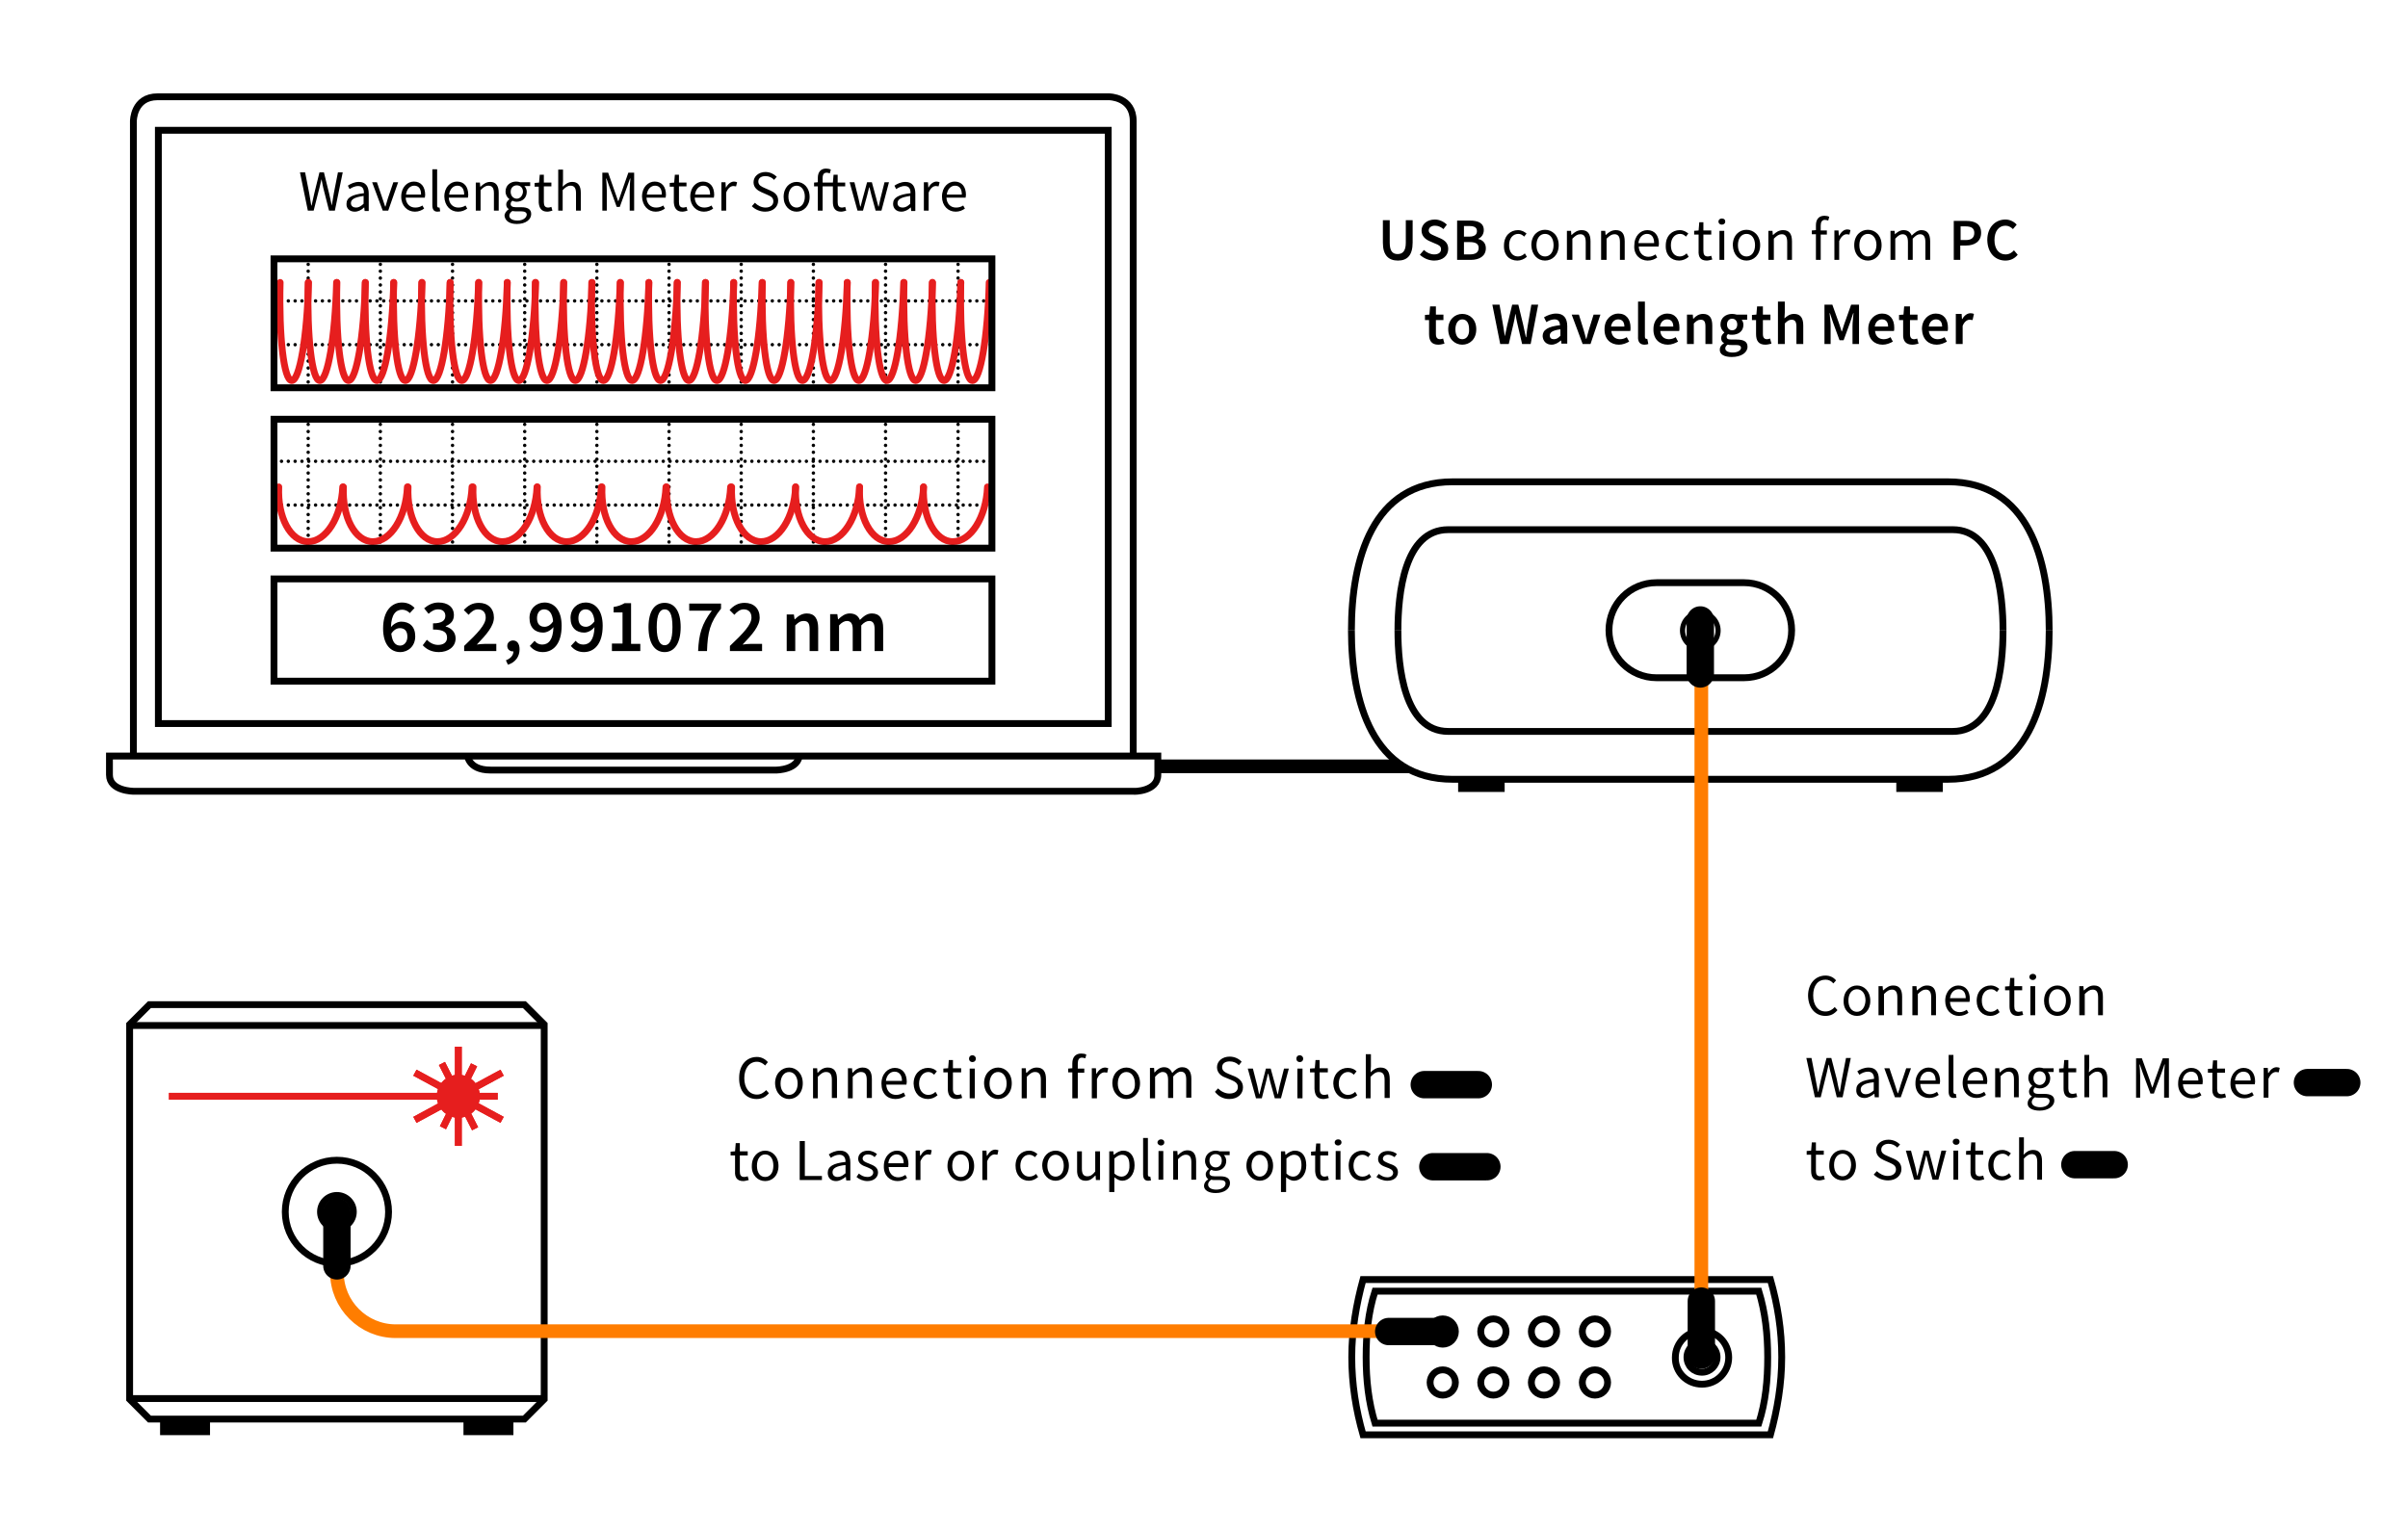 <?xml version="1.0" encoding="utf-8"?>
<!-- Generator: Adobe Illustrator 26.5.3, SVG Export Plug-In . SVG Version: 6.00 Build 0)  -->
<svg version="1.1" id="Ebene_1" xmlns="http://www.w3.org/2000/svg" xmlns:xlink="http://www.w3.org/1999/xlink" x="0px" y="0px"
	 viewBox="0 0 704 448" style="enable-background:new 0 0 704 448;" xml:space="preserve">
<style type="text/css">
	.st0{clip-path:url(#SVGID_00000035498242221511136220000010018176066856724393_);fill:none;stroke:#000000;stroke-width:2;}
	.st1{clip-path:url(#SVGID_00000057865778408104167430000003263111824982181523_);fill:none;stroke:#000000;stroke-width:1.5;}
	.st2{fill:none;stroke:#000000;stroke-width:2;}
	.st3{clip-path:url(#SVGID_00000052064882565052929500000004351663006421408149_);fill:none;stroke:#000000;stroke-width:2;}
	.st4{fill:none;stroke:#E61E1E;stroke-width:2;}
	.st5{clip-path:url(#SVGID_00000153699271566827117040000013860547645099783041_);fill:#E61E1E;}
	.st6{clip-path:url(#SVGID_00000153699271566827117040000013860547645099783041_);fill:none;stroke:#000000;stroke-width:2;}
	.st7{clip-path:url(#SVGID_00000106120872607011969760000008566980633217747379_);fill:none;stroke:#000000;stroke-width:2;}
	.st8{clip-path:url(#SVGID_00000007401202887151318210000003715631849028753814_);fill:none;stroke:#000000;stroke-width:2;}
	.st9{fill:none;stroke:#000000;stroke-linecap:round;stroke-linejoin:round;stroke-dasharray:0,2.023;}
	.st10{fill:none;stroke:#000000;stroke-linecap:round;stroke-linejoin:round;}
	.st11{fill:none;stroke:#000000;stroke-linecap:round;stroke-linejoin:round;stroke-dasharray:0,1.993;}
	
		.st12{clip-path:url(#SVGID_00000020368185402438426530000008559826871057663899_);fill:none;stroke:#E61E1E;stroke-width:2;stroke-linecap:round;}
	
		.st13{clip-path:url(#SVGID_00000073723446372167147560000003159612954068786575_);fill:none;stroke:#E61E1E;stroke-width:2;stroke-linecap:round;}
	.st14{clip-path:url(#SVGID_00000096745653180162366060000017067614058341830047_);}
	.st15{clip-path:url(#SVGID_00000099655828876108536450000007011233083181687681_);fill:none;stroke:#000000;stroke-width:2;}
	.st16{clip-path:url(#SVGID_00000112632498004612474010000013482379303393360777_);fill:#E61E1E;}
	
		.st17{clip-path:url(#SVGID_00000112632498004612474010000013482379303393360777_);fill:none;stroke:#FF7D00;stroke-width:4;stroke-linecap:round;}
	.st18{fill:none;stroke:#FF7D00;stroke-width:4;stroke-linecap:round;}
	.st19{fill:none;stroke:#000000;stroke-width:8;stroke-linecap:round;}
	.st20{clip-path:url(#SVGID_00000115484815530340225770000004600331233423277727_);}
	.st21{clip-path:url(#SVGID_00000036962402645990455920000014836210054102637475_);}
	.st22{clip-path:url(#SVGID_00000096028308334946386660000001620968445350909861_);}
	.st23{clip-path:url(#SVGID_00000140701172835623170130000009196552999975788683_);}
</style>
<g>
	<defs>
		<rect id="SVGID_1_" width="704" height="448"/>
	</defs>
	<clipPath id="SVGID_00000031901146361094431280000005387874266231347126_">
		<use xlink:href="#SVGID_1_"  style="overflow:visible;"/>
	</clipPath>
	
		<path style="clip-path:url(#SVGID_00000031901146361094431280000005387874266231347126_);fill:none;stroke:#000000;stroke-width:2;" d="
		M408.7,184.4c0-10.6,1.8-29.5,14.7-29.5h147.5c12.9,0,14.7,19,14.7,29.5"/>
	
		<path style="clip-path:url(#SVGID_00000031901146361094431280000005387874266231347126_);fill:none;stroke:#000000;stroke-width:2;" d="
		M395.1,184.4c0-20.7,6.1-43.5,29.6-43.5h144.8c23.5,0,29.6,22.8,29.6,43.5"/>
	
		<path style="clip-path:url(#SVGID_00000031901146361094431280000005387874266231347126_);fill:none;stroke:#000000;stroke-width:2;" d="
		M408.7,184.4c0,10.6,1.8,29.5,14.7,29.5h147.5c12.9,0,14.7-19,14.7-29.5"/>
	
		<path style="clip-path:url(#SVGID_00000031901146361094431280000005387874266231347126_);fill:none;stroke:#000000;stroke-width:2;" d="
		M599.1,184.4c0,20.7-6.1,43.5-29.6,43.5H424.7c-23.5,0-29.6-22.8-29.6-43.5"/>
	
		<path style="clip-path:url(#SVGID_00000031901146361094431280000005387874266231347126_);fill:none;stroke:#000000;stroke-width:2;" d="
		M509.9,198.2c7.7,0,13.9-6.2,13.9-13.9s-6.2-13.9-13.9-13.9h-25.6c-7.7,0-13.9,6.2-13.9,13.9s6.2,13.9,13.9,13.9H509.9z"/>
</g>
<rect x="554.4" y="228.5" width="13.6" height="3.1"/>
<rect x="426.3" y="228.5" width="13.6" height="3.1"/>
<g>
	<defs>
		<rect id="SVGID_00000016066886702507352300000003330774957172714903_" width="704" height="448"/>
	</defs>
	<clipPath id="SVGID_00000051369337803756786280000017450872600751431592_">
		<use xlink:href="#SVGID_00000016066886702507352300000003330774957172714903_"  style="overflow:visible;"/>
	</clipPath>
	
		<circle style="clip-path:url(#SVGID_00000051369337803756786280000017450872600751431592_);fill:none;stroke:#000000;stroke-width:1.5;" cx="497.1" cy="184.4" r="5.2"/>
</g>
<rect x="135.5" y="415.7" width="14.6" height="4"/>
<rect x="46.8" y="415.7" width="14.6" height="4"/>
<polygon class="st2" points="43.7,293.8 37.9,299.6 37.9,409.2 43.7,415 153.3,415 159.1,409.2 159.1,299.6 153.3,293.8 "/>
<line class="st2" x1="38.2" y1="299.9" x2="158.8" y2="299.9"/>
<line class="st2" x1="38.2" y1="409" x2="158.8" y2="409"/>
<g>
	<defs>
		<rect id="SVGID_00000147191975166249119280000013812287873551107735_" width="704" height="448"/>
	</defs>
	<clipPath id="SVGID_00000095301000152305633000000015611707336399184553_">
		<use xlink:href="#SVGID_00000147191975166249119280000013812287873551107735_"  style="overflow:visible;"/>
	</clipPath>
	
		<circle style="clip-path:url(#SVGID_00000095301000152305633000000015611707336399184553_);fill:none;stroke:#000000;stroke-width:2;" cx="98.5" cy="354.4" r="15.1"/>
</g>
<line class="st4" x1="134" y1="306.1" x2="134" y2="335.1"/>
<line class="st4" x1="138.6" y1="311.4" x2="129.5" y2="329.8"/>
<line class="st4" x1="146.8" y1="313.7" x2="121.3" y2="327.5"/>
<line class="st4" x1="129.2" y1="311" x2="138.9" y2="330.1"/>
<line class="st4" x1="121.3" y1="313.7" x2="146.8" y2="327.5"/>
<line class="st4" x1="49.4" y1="320.6" x2="145.5" y2="320.6"/>
<g>
	<defs>
		<rect id="SVGID_00000094612185586939578390000012162608419692601217_" width="704" height="448"/>
	</defs>
	<clipPath id="SVGID_00000018917042930841514850000009235253058679347892_">
		<use xlink:href="#SVGID_00000094612185586939578390000012162608419692601217_"  style="overflow:visible;"/>
	</clipPath>
	<path style="clip-path:url(#SVGID_00000018917042930841514850000009235253058679347892_);fill:#E61E1E;" d="M134,326.9
		c3.5,0,6.3-2.8,6.3-6.3c0-3.5-2.8-6.3-6.3-6.3s-6.3,2.8-6.3,6.3C127.7,324.1,130.6,326.9,134,326.9"/>
	
		<ellipse style="clip-path:url(#SVGID_00000018917042930841514850000009235253058679347892_);fill:none;stroke:#000000;stroke-width:2;" cx="98.5" cy="354.4" rx="4.8" ry="4.8"/>
	
		<path style="clip-path:url(#SVGID_00000018917042930841514850000009235253058679347892_);fill:none;stroke:#000000;stroke-width:2;" d="
		M39,220.9V35.4c0,0,0-7.1,7.1-7.1h278.1c0,0,7.1,0,7.1,7.1v185.2"/>
</g>
<rect x="46.3" y="38.1" class="st2" width="277.7" height="173.5"/>
<g>
	<defs>
		<rect id="SVGID_00000138537961969194986130000002317247774622434490_" width="704" height="448"/>
	</defs>
	<clipPath id="SVGID_00000116943605983616284320000002468362667904358045_">
		<use xlink:href="#SVGID_00000138537961969194986130000002317247774622434490_"  style="overflow:visible;"/>
	</clipPath>
	
		<path style="clip-path:url(#SVGID_00000116943605983616284320000002468362667904358045_);fill:none;stroke:#000000;stroke-width:2;" d="
		M338.5,226.6v-5.5H32v5.5c0,4.8,7.1,4.8,7.1,4.8h292.3C331.4,231.5,338.5,231.5,338.5,226.6z"/>
</g>
<path class="st2" d="M236.3,219.5"/>
<g>
	<defs>
		<rect id="SVGID_00000031889968624239479730000005289539894268557719_" width="704" height="448"/>
	</defs>
	<clipPath id="SVGID_00000110444829469242818580000016755024364962168208_">
		<use xlink:href="#SVGID_00000031889968624239479730000005289539894268557719_"  style="overflow:visible;"/>
	</clipPath>
	
		<path style="clip-path:url(#SVGID_00000110444829469242818580000016755024364962168208_);fill:none;stroke:#000000;stroke-width:2;" d="
		M136.6,220.5c0,0,0,4.7,6.8,4.7h83.5c0,0,6.8,0,6.8-4.7"/>
</g>
<line class="st9" x1="90.1" y1="126.2" x2="90.1" y2="157.5"/>
<path class="st10" d="M90.1,158.5L90.1,158.5 M90.1,124.1L90.1,124.1"/>
<line class="st9" x1="111.2" y1="126.2" x2="111.2" y2="157.5"/>
<path class="st10" d="M111.2,158.5L111.2,158.5 M111.2,124.1L111.2,124.1"/>
<line class="st9" x1="132.3" y1="126.2" x2="132.3" y2="157.5"/>
<path class="st10" d="M132.3,158.5L132.3,158.5 M132.3,124.1L132.3,124.1"/>
<line class="st9" x1="153.4" y1="126.2" x2="153.4" y2="157.5"/>
<path class="st10" d="M153.4,158.5L153.4,158.5 M153.4,124.1L153.4,124.1"/>
<line class="st9" x1="174.5" y1="126.2" x2="174.5" y2="157.5"/>
<path class="st10" d="M174.5,158.5L174.5,158.5 M174.5,124.1L174.5,124.1"/>
<line class="st9" x1="195.6" y1="126.2" x2="195.6" y2="157.5"/>
<path class="st10" d="M195.6,158.5L195.6,158.5 M195.6,124.1L195.6,124.1"/>
<line class="st9" x1="216.7" y1="126.2" x2="216.7" y2="157.5"/>
<path class="st10" d="M216.7,158.5L216.7,158.5 M216.7,124.1L216.7,124.1"/>
<line class="st9" x1="237.8" y1="126.2" x2="237.8" y2="157.5"/>
<path class="st10" d="M237.8,158.5L237.8,158.5 M237.8,124.1L237.8,124.1"/>
<line class="st9" x1="258.9" y1="126.2" x2="258.9" y2="157.5"/>
<path class="st10" d="M258.9,158.5L258.9,158.5 M258.9,124.1L258.9,124.1"/>
<line class="st9" x1="280.1" y1="126.2" x2="280.1" y2="157.5"/>
<path class="st10" d="M280.1,158.5L280.1,158.5 M280.1,124.1L280.1,124.1"/>
<line class="st11" x1="82.3" y1="134.9" x2="288.6" y2="134.9"/>
<path class="st10" d="M289.6,134.9L289.6,134.9 M80.3,134.9L80.3,134.9"/>
<line class="st11" x1="82.3" y1="147.7" x2="288.6" y2="147.7"/>
<path class="st10" d="M289.6,147.7L289.6,147.7 M80.3,147.7L80.3,147.7"/>
<g>
	<defs>
		<rect id="SVGID_00000113338257618200609750000006936687515034539941_" width="704" height="448"/>
	</defs>
	<clipPath id="SVGID_00000046309021053554983110000016183374727602815154_">
		<use xlink:href="#SVGID_00000113338257618200609750000006936687515034539941_"  style="overflow:visible;"/>
	</clipPath>
	
		<path style="clip-path:url(#SVGID_00000046309021053554983110000016183374727602815154_);fill:none;stroke:#E61E1E;stroke-width:2;stroke-linecap:round;" d="
		M157.1,142.4c-0.4,8.8,3.4,16,8.6,16c5.2,0,9.7-7.1,10.1-16"/>
	
		<path style="clip-path:url(#SVGID_00000046309021053554983110000016183374727602815154_);fill:none;stroke:#E61E1E;stroke-width:2;stroke-linecap:round;" d="
		M81.5,142.4c-0.4,8.8,3.4,16,8.6,16c5.2,0,9.7-7.1,10.1-16"/>
	
		<path style="clip-path:url(#SVGID_00000046309021053554983110000016183374727602815154_);fill:none;stroke:#E61E1E;stroke-width:2;stroke-linecap:round;" d="
		M176,142.4c-0.4,8.8,3.4,16,8.6,16c5.2,0,9.7-7.1,10.1-16"/>
	
		<path style="clip-path:url(#SVGID_00000046309021053554983110000016183374727602815154_);fill:none;stroke:#E61E1E;stroke-width:2;stroke-linecap:round;" d="
		M100.4,142.4c-0.4,8.8,3.4,16,8.6,16c5.2,0,9.7-7.1,10.1-16"/>
	
		<path style="clip-path:url(#SVGID_00000046309021053554983110000016183374727602815154_);fill:none;stroke:#E61E1E;stroke-width:2;stroke-linecap:round;" d="
		M194.9,142.4c-0.4,8.8,3.4,16,8.6,16c5.2,0,9.7-7.1,10.1-16"/>
	
		<path style="clip-path:url(#SVGID_00000046309021053554983110000016183374727602815154_);fill:none;stroke:#E61E1E;stroke-width:2;stroke-linecap:round;" d="
		M119.3,142.4c-0.4,8.8,3.4,16,8.6,16c5.2,0,9.7-7.1,10.1-16"/>
	
		<path style="clip-path:url(#SVGID_00000046309021053554983110000016183374727602815154_);fill:none;stroke:#E61E1E;stroke-width:2;stroke-linecap:round;" d="
		M213.9,142.4c-0.4,8.8,3.4,16,8.6,16c5.2,0,9.7-7.1,10.1-16"/>
	
		<path style="clip-path:url(#SVGID_00000046309021053554983110000016183374727602815154_);fill:none;stroke:#E61E1E;stroke-width:2;stroke-linecap:round;" d="
		M138.3,142.4c-0.4,8.8,3.4,16,8.6,16c5.2,0,9.7-7.1,10.1-16"/>
	
		<path style="clip-path:url(#SVGID_00000046309021053554983110000016183374727602815154_);fill:none;stroke:#E61E1E;stroke-width:2;stroke-linecap:round;" d="
		M232.6,142.4c-0.4,8.8,3.4,16,8.6,16c5.2,0,9.7-7.1,10.1-16"/>
	
		<path style="clip-path:url(#SVGID_00000046309021053554983110000016183374727602815154_);fill:none;stroke:#E61E1E;stroke-width:2;stroke-linecap:round;" d="
		M251.3,142.4c-0.4,8.8,3.4,16,8.6,16c5.2,0,9.7-7.1,10.1-16"/>
	
		<path style="clip-path:url(#SVGID_00000046309021053554983110000016183374727602815154_);fill:none;stroke:#E61E1E;stroke-width:2;stroke-linecap:round;" d="
		M270,142.4c-0.4,8.8,3.4,16,8.6,16c5.2,0,9.7-7.1,10.1-16"/>
</g>
<line class="st11" x1="82.3" y1="88" x2="288.6" y2="88"/>
<path class="st10" d="M289.6,88L289.6,88 M80.3,88L80.3,88"/>
<line class="st11" x1="82.3" y1="100.8" x2="288.6" y2="100.8"/>
<path class="st10" d="M289.6,100.8L289.6,100.8 M80.3,100.8L80.3,100.8"/>
<line class="st9" x1="90.1" y1="79.3" x2="90.1" y2="110.6"/>
<path class="st10" d="M90.1,111.7L90.1,111.7 M90.1,77.3L90.1,77.3"/>
<line class="st9" x1="111.2" y1="79.3" x2="111.2" y2="110.6"/>
<path class="st10" d="M111.2,111.7L111.2,111.7 M111.2,77.3L111.2,77.3"/>
<line class="st9" x1="132.3" y1="79.3" x2="132.3" y2="110.6"/>
<path class="st10" d="M132.3,111.7L132.3,111.7 M132.3,77.3L132.3,77.3"/>
<line class="st9" x1="153.4" y1="79.3" x2="153.4" y2="110.6"/>
<path class="st10" d="M153.4,111.7L153.4,111.7 M153.4,77.3L153.4,77.3"/>
<line class="st9" x1="174.5" y1="79.3" x2="174.5" y2="110.6"/>
<path class="st10" d="M174.5,111.7L174.5,111.7 M174.5,77.3L174.5,77.3"/>
<line class="st9" x1="195.6" y1="79.3" x2="195.6" y2="110.6"/>
<path class="st10" d="M195.6,111.7L195.6,111.7 M195.6,77.3L195.6,77.3"/>
<line class="st9" x1="216.7" y1="79.3" x2="216.7" y2="110.6"/>
<path class="st10" d="M216.7,111.7L216.7,111.7 M216.7,77.3L216.7,77.3"/>
<line class="st9" x1="237.8" y1="79.3" x2="237.8" y2="110.6"/>
<path class="st10" d="M237.8,111.7L237.8,111.7 M237.8,77.3L237.8,77.3"/>
<line class="st9" x1="258.9" y1="79.3" x2="258.9" y2="110.6"/>
<path class="st10" d="M258.9,111.7L258.9,111.7 M258.9,77.3L258.9,77.3"/>
<line class="st9" x1="280.1" y1="79.3" x2="280.1" y2="110.6"/>
<path class="st10" d="M280.1,111.7L280.1,111.7 M280.1,77.3L280.1,77.3"/>
<g>
	<defs>
		<rect id="SVGID_00000100342883719623716840000009107277943101640096_" width="704" height="448"/>
	</defs>
	<clipPath id="SVGID_00000176040611642932285200000010991039366089389717_">
		<use xlink:href="#SVGID_00000100342883719623716840000009107277943101640096_"  style="overflow:visible;"/>
	</clipPath>
	
		<path style="clip-path:url(#SVGID_00000176040611642932285200000010991039366089389717_);fill:none;stroke:#E61E1E;stroke-width:2;stroke-linecap:round;" d="
		M98.5,82.6c-0.4,15.8,1.1,28.7,3.4,28.7c2.3,0,4.5-12.8,4.9-28.7"/>
	
		<path style="clip-path:url(#SVGID_00000176040611642932285200000010991039366089389717_);fill:none;stroke:#E61E1E;stroke-width:2;stroke-linecap:round;" d="
		M140,82.6c-0.4,15.8,1.1,28.7,3.4,28.7c2.3,0,4.5-12.8,4.9-28.7"/>
	
		<path style="clip-path:url(#SVGID_00000176040611642932285200000010991039366089389717_);fill:none;stroke:#E61E1E;stroke-width:2;stroke-linecap:round;" d="
		M181.4,82.6c-0.4,15.8,1.1,28.7,3.4,28.7c2.3,0,4.5-12.8,4.9-28.7"/>
	
		<path style="clip-path:url(#SVGID_00000176040611642932285200000010991039366089389717_);fill:none;stroke:#E61E1E;stroke-width:2;stroke-linecap:round;" d="
		M222.9,82.6c-0.4,15.8,1.1,28.7,3.4,28.7c2.3,0,4.5-12.8,4.9-28.7"/>
	
		<path style="clip-path:url(#SVGID_00000176040611642932285200000010991039366089389717_);fill:none;stroke:#E61E1E;stroke-width:2;stroke-linecap:round;" d="
		M264.3,82.6c-0.4,15.8,1.1,28.7,3.4,28.7c2.3,0,4.5-12.8,4.9-28.7"/>
	
		<path style="clip-path:url(#SVGID_00000176040611642932285200000010991039366089389717_);fill:none;stroke:#E61E1E;stroke-width:2;stroke-linecap:round;" d="
		M81.9,82.6c-0.4,15.8,1.1,28.7,3.4,28.7c2.3,0,4.5-12.8,4.9-28.7"/>
	
		<path style="clip-path:url(#SVGID_00000176040611642932285200000010991039366089389717_);fill:none;stroke:#E61E1E;stroke-width:2;stroke-linecap:round;" d="
		M123.3,82.6c-0.4,15.8,1.1,28.7,3.4,28.7c2.3,0,4.5-12.8,4.9-28.7"/>
	
		<path style="clip-path:url(#SVGID_00000176040611642932285200000010991039366089389717_);fill:none;stroke:#E61E1E;stroke-width:2;stroke-linecap:round;" d="
		M164.8,82.6c-0.4,15.8,1.1,28.7,3.4,28.7c2.3,0,4.5-12.8,4.9-28.7"/>
	
		<path style="clip-path:url(#SVGID_00000176040611642932285200000010991039366089389717_);fill:none;stroke:#E61E1E;stroke-width:2;stroke-linecap:round;" d="
		M206.2,82.6c-0.4,15.8,1.1,28.7,3.4,28.7c2.3,0,4.5-12.8,4.9-28.7"/>
	
		<path style="clip-path:url(#SVGID_00000176040611642932285200000010991039366089389717_);fill:none;stroke:#E61E1E;stroke-width:2;stroke-linecap:round;" d="
		M247.7,82.6c-0.4,15.8,1.1,28.7,3.4,28.7c2.3,0,4.5-12.8,4.9-28.7"/>
	
		<path style="clip-path:url(#SVGID_00000176040611642932285200000010991039366089389717_);fill:none;stroke:#E61E1E;stroke-width:2;stroke-linecap:round;" d="
		M106.8,82.6c-0.4,15.8,1.1,28.7,3.4,28.7c2.3,0,4.5-12.8,4.9-28.7"/>
	
		<path style="clip-path:url(#SVGID_00000176040611642932285200000010991039366089389717_);fill:none;stroke:#E61E1E;stroke-width:2;stroke-linecap:round;" d="
		M148.3,82.6c-0.4,15.8,1.1,28.7,3.4,28.7c2.3,0,4.5-12.8,4.9-28.7"/>
	
		<path style="clip-path:url(#SVGID_00000176040611642932285200000010991039366089389717_);fill:none;stroke:#E61E1E;stroke-width:2;stroke-linecap:round;" d="
		M189.7,82.6c-0.4,15.8,1.1,28.7,3.4,28.7c2.3,0,4.5-12.8,4.9-28.7"/>
	
		<path style="clip-path:url(#SVGID_00000176040611642932285200000010991039366089389717_);fill:none;stroke:#E61E1E;stroke-width:2;stroke-linecap:round;" d="
		M231.2,82.6c-0.4,15.8,1.1,28.7,3.4,28.7c2.3,0,4.5-12.8,4.9-28.7"/>
	
		<path style="clip-path:url(#SVGID_00000176040611642932285200000010991039366089389717_);fill:none;stroke:#E61E1E;stroke-width:2;stroke-linecap:round;" d="
		M272.6,82.6c-0.4,15.8,1.1,28.7,3.4,28.7c2.3,0,4.5-12.8,4.9-28.7"/>
	
		<path style="clip-path:url(#SVGID_00000176040611642932285200000010991039366089389717_);fill:none;stroke:#E61E1E;stroke-width:2;stroke-linecap:round;" d="
		M90.1,82.6c-0.4,15.8,1.1,28.7,3.4,28.7c2.3,0,4.5-12.8,4.9-28.7"/>
	
		<path style="clip-path:url(#SVGID_00000176040611642932285200000010991039366089389717_);fill:none;stroke:#E61E1E;stroke-width:2;stroke-linecap:round;" d="
		M131.6,82.6c-0.4,15.8,1.1,28.7,3.4,28.7c2.3,0,4.5-12.8,4.9-28.7"/>
	
		<path style="clip-path:url(#SVGID_00000176040611642932285200000010991039366089389717_);fill:none;stroke:#E61E1E;stroke-width:2;stroke-linecap:round;" d="
		M173,82.6c-0.4,15.8,1.1,28.7,3.4,28.7c2.3,0,4.5-12.8,4.9-28.7"/>
	
		<path style="clip-path:url(#SVGID_00000176040611642932285200000010991039366089389717_);fill:none;stroke:#E61E1E;stroke-width:2;stroke-linecap:round;" d="
		M214.5,82.6c-0.4,15.8,1.1,28.7,3.4,28.7c2.3,0,4.5-12.8,4.9-28.7"/>
	
		<path style="clip-path:url(#SVGID_00000176040611642932285200000010991039366089389717_);fill:none;stroke:#E61E1E;stroke-width:2;stroke-linecap:round;" d="
		M255.9,82.6c-0.4,15.8,1.1,28.7,3.4,28.7c2.3,0,4.5-12.8,4.9-28.7"/>
	
		<path style="clip-path:url(#SVGID_00000176040611642932285200000010991039366089389717_);fill:none;stroke:#E61E1E;stroke-width:2;stroke-linecap:round;" d="
		M115.1,82.6c-0.4,15.8,1.1,28.7,3.4,28.7c2.3,0,4.5-12.8,4.9-28.7"/>
	
		<path style="clip-path:url(#SVGID_00000176040611642932285200000010991039366089389717_);fill:none;stroke:#E61E1E;stroke-width:2;stroke-linecap:round;" d="
		M156.5,82.6c-0.4,15.8,1.1,28.7,3.4,28.7c2.3,0,4.5-12.8,4.9-28.7"/>
	
		<path style="clip-path:url(#SVGID_00000176040611642932285200000010991039366089389717_);fill:none;stroke:#E61E1E;stroke-width:2;stroke-linecap:round;" d="
		M198,82.6c-0.4,15.8,1.1,28.7,3.4,28.7c2.3,0,4.5-12.8,4.9-28.7"/>
	
		<path style="clip-path:url(#SVGID_00000176040611642932285200000010991039366089389717_);fill:none;stroke:#E61E1E;stroke-width:2;stroke-linecap:round;" d="
		M239.4,82.6c-0.4,15.8,1.1,28.7,3.4,28.7c2.3,0,4.5-12.8,4.9-28.7"/>
	
		<path style="clip-path:url(#SVGID_00000176040611642932285200000010991039366089389717_);fill:none;stroke:#E61E1E;stroke-width:2;stroke-linecap:round;" d="
		M280.9,82.6c-0.4,15.8,1.1,28.7,3.4,28.7c2.3,0,4.5-12.8,4.9-28.7"/>
</g>
<rect x="80.1" y="169.3" class="st2" width="209.9" height="29.9"/>
<g>
	<defs>
		<rect id="SVGID_00000039841198579873334300000009651900852687050924_" width="704" height="448"/>
	</defs>
	<clipPath id="SVGID_00000101787313721238911780000007954895151196128903_">
		<use xlink:href="#SVGID_00000039841198579873334300000009651900852687050924_"  style="overflow:visible;"/>
	</clipPath>
	<path style="clip-path:url(#SVGID_00000101787313721238911780000007954895151196128903_);" d="M242.8,190.4h2.5v-7.5
		c0.8-0.9,1.6-1.3,2.3-1.3c1.1,0,1.7,0.7,1.7,2.4v6.4h2.5v-7.5c0.8-0.9,1.6-1.3,2.3-1.3c1.1,0,1.6,0.7,1.6,2.4v6.4h2.5v-6.7
		c0-2.7-1-4.3-3.3-4.3c-1.4,0-2.4,0.8-3.5,1.9c-0.5-1.2-1.4-1.9-3-1.9c-1.3,0-2.4,0.8-3.3,1.7h-0.1l-0.2-1.5h-2.1V190.4z M230,190.4
		h2.5v-7.5c0.9-0.9,1.5-1.3,2.5-1.3c1.2,0,1.7,0.7,1.7,2.4v6.4h2.5v-6.7c0-2.7-1-4.3-3.3-4.3c-1.5,0-2.6,0.8-3.5,1.7h-0.1l-0.2-1.4
		H230V190.4z M213.4,190.4h9.4v-2.1h-3.4c-0.7,0-1.6,0.1-2.3,0.2c2.8-2.9,5-5.4,5-7.9c0-2.6-1.7-4.3-4.4-4.3c-1.9,0-3.2,0.8-4.4,2.1
		l1.4,1.4c0.7-0.8,1.6-1.6,2.7-1.6c1.5,0,2.3,0.9,2.3,2.4c0,2.1-2.4,4.6-6.3,8.3V190.4z M204.1,190.4h2.6c0.2-5.4,0.8-8.3,4.1-12.4
		v-1.5h-9.3v2.1h6.6C205.2,182.4,204.3,185.5,204.1,190.4 M194.3,188.7c-1.3,0-2.3-1.4-2.3-5.3c0-3.9,1-5.2,2.3-5.2
		c1.4,0,2.3,1.2,2.3,5.2C196.6,187.3,195.7,188.7,194.3,188.7 M194.3,190.7c2.9,0,4.7-2.6,4.7-7.3c0-4.7-1.8-7.1-4.7-7.1
		c-2.9,0-4.7,2.4-4.7,7.1C189.6,188.1,191.4,190.7,194.3,190.7 M178.8,190.4h8.4v-2.1h-2.7v-11.9h-1.9c-0.9,0.5-1.8,0.9-3.2,1.1v1.6
		h2.6v9.1h-3.1V190.4z M170.7,190.7c2.9,0,5.5-2.2,5.5-7.7c0-4.7-2.3-6.8-5-6.8c-2.4,0-4.4,1.8-4.4,4.5c0,2.9,1.7,4.3,4,4.3
		c1,0,2.2-0.6,3-1.6c-0.1,3.8-1.5,5.1-3.3,5.1c-0.9,0-1.7-0.4-2.2-1.1l-1.4,1.5C167.8,190,169,190.7,170.7,190.7 M171.3,183.3
		c-1.4,0-2.2-0.9-2.2-2.5c0-1.7,0.9-2.6,2.1-2.6c1.4,0,2.4,1.1,2.6,3.5C173,182.8,172.1,183.3,171.3,183.3 M158.7,190.7
		c2.9,0,5.5-2.2,5.5-7.7c0-4.7-2.3-6.8-5-6.8c-2.4,0-4.4,1.8-4.4,4.5c0,2.9,1.7,4.3,4,4.3c1,0,2.2-0.6,3-1.6
		c-0.1,3.8-1.5,5.1-3.3,5.1c-0.9,0-1.7-0.4-2.2-1.1l-1.4,1.5C155.8,190,157,190.7,158.7,190.7 M159.2,183.3c-1.4,0-2.2-0.9-2.2-2.5
		c0-1.7,0.9-2.6,2.1-2.6c1.4,0,2.4,1.1,2.6,3.5C161,182.8,160.1,183.3,159.2,183.3 M148.5,194.4c2.2-0.7,3.4-2.4,3.4-4.5
		c0-1.6-0.7-2.6-1.9-2.6c-0.9,0-1.7,0.6-1.7,1.6c0,1,0.8,1.6,1.6,1.6h0.2c0,1.1-0.8,2.1-2.2,2.6L148.5,194.4z M135.7,190.4h9.4v-2.1
		h-3.4c-0.7,0-1.6,0.1-2.3,0.2c2.8-2.9,5-5.4,5-7.9c0-2.6-1.7-4.3-4.4-4.3c-1.9,0-3.2,0.8-4.4,2.1l1.4,1.4c0.7-0.8,1.6-1.6,2.7-1.6
		c1.5,0,2.3,0.9,2.3,2.4c0,2.1-2.4,4.6-6.3,8.3V190.4z M128.3,190.7c2.7,0,4.9-1.5,4.9-4c0-1.8-1.2-3-2.9-3.5v-0.1
		c1.5-0.6,2.4-1.6,2.4-3.2c0-2.4-1.8-3.7-4.5-3.7c-1.7,0-3,0.7-4.2,1.7l1.3,1.6c0.9-0.8,1.7-1.3,2.8-1.3c1.3,0,2.1,0.7,2.1,1.9
		c0,1.3-0.9,2.2-3.6,2.2v1.8c3.2,0,4.1,0.9,4.1,2.4c0,1.3-1,2.1-2.6,2.1c-1.4,0-2.5-0.7-3.3-1.5l-1.2,1.6
		C124.6,189.8,126.1,190.7,128.3,190.7 M117,188.8c-1.4,0-2.3-1-2.6-3.5c0.8-1.2,1.7-1.6,2.5-1.6c1.4,0,2.2,0.8,2.2,2.5
		C119.1,187.8,118.1,188.8,117,188.8 M117,190.7c2.4,0,4.4-1.8,4.4-4.6c0-2.9-1.7-4.3-4.1-4.3c-1,0-2.2,0.6-3,1.6
		c0.1-3.8,1.5-5.1,3.3-5.1c0.8,0,1.7,0.4,2.2,1l1.4-1.5c-0.8-0.9-2-1.6-3.7-1.6c-2.8,0-5.5,2.2-5.5,7.6
		C112,188.6,114.3,190.7,117,190.7"/>
	<path style="clip-path:url(#SVGID_00000101787313721238911780000007954895151196128903_);" d="M276.8,56.9c0.2-1.6,1.2-2.6,2.4-2.6
		c1.3,0,2,0.9,2,2.6H276.8z M279.4,61.9c1.1,0,2-0.4,2.7-0.9l-0.5-0.9c-0.6,0.4-1.3,0.6-2.1,0.6c-1.6,0-2.7-1.1-2.8-2.9h5.6
		c0-0.2,0.1-0.5,0.1-0.8c0-2.4-1.2-3.9-3.3-3.9c-1.9,0-3.7,1.6-3.7,4.4C275.4,60.2,277.2,61.9,279.4,61.9 M270.1,61.6h1.4v-5.3
		c0.6-1.4,1.4-1.9,2.1-1.9c0.3,0,0.5,0.1,0.8,0.1l0.3-1.2c-0.3-0.1-0.5-0.2-0.9-0.2c-0.9,0-1.8,0.7-2.3,1.7h-0.1l-0.1-1.5h-1.2V61.6
		z M263.9,60.7c-0.8,0-1.5-0.4-1.5-1.3c0-1.1,1-1.7,3.7-2.1v2.3C265.4,60.3,264.7,60.7,263.9,60.7 M263.5,61.9c1,0,2-0.5,2.7-1.2
		h0.1l0.1,1h1.2v-5.1c0-2.1-0.9-3.4-2.9-3.4c-1.3,0-2.5,0.6-3.2,1.1l0.5,1c0.6-0.4,1.5-0.9,2.5-0.9c1.4,0,1.7,1,1.7,2.1
		c-3.5,0.4-5.1,1.3-5.1,3.1C261.1,61,262.1,61.9,263.5,61.9 M250.7,61.6h1.6l1.2-4.4c0.2-0.8,0.4-1.6,0.6-2.4h0.1
		c0.2,0.8,0.4,1.6,0.6,2.4l1.2,4.4h1.7l2.2-8.3h-1.3l-1.2,4.8c-0.2,0.8-0.3,1.5-0.5,2.3h-0.1c-0.2-0.8-0.4-1.5-0.6-2.3l-1.3-4.8
		h-1.4l-1.3,4.8c-0.2,0.8-0.4,1.5-0.6,2.3h-0.1c-0.2-0.8-0.3-1.5-0.5-2.3l-1.2-4.8h-1.4L250.7,61.6z M239.1,61.6h1.4v-7.1h3v4.6
		c0,1.6,0.6,2.8,2.4,2.8c0.5,0,1.1-0.2,1.5-0.3l-0.3-1.1c-0.3,0.1-0.6,0.2-0.9,0.2c-1,0-1.3-0.6-1.3-1.6v-4.6h2.2v-1.1h-2.2v-2.3
		h-1.2l-0.2,2.3h-3v-1.3c0-1.1,0.4-1.6,1.2-1.6c0.3,0,0.6,0.1,0.9,0.2l0.3-1.1c-0.4-0.2-0.9-0.3-1.4-0.3c-1.6,0-2.4,1.1-2.4,2.7v1.3
		l-1.1,0.1v1.1h1.1V61.6z M232.9,60.7c-1.4,0-2.4-1.3-2.4-3.2c0-1.9,1-3.2,2.4-3.2c1.4,0,2.4,1.3,2.4,3.2
		C235.3,59.4,234.3,60.7,232.9,60.7 M232.9,61.9c2,0,3.8-1.6,3.8-4.3c0-2.8-1.8-4.4-3.8-4.4c-2,0-3.8,1.6-3.8,4.4
		C229.1,60.3,230.9,61.9,232.9,61.9 M223.7,61.9c2.3,0,3.8-1.4,3.8-3.2c0-1.7-1-2.4-2.3-3l-1.6-0.7c-0.9-0.4-1.9-0.8-1.9-1.9
		c0-1,0.8-1.6,2.1-1.6c1,0,1.9,0.4,2.5,1.1l0.8-0.9c-0.8-0.8-2-1.4-3.3-1.4c-2,0-3.5,1.3-3.5,3c0,1.6,1.2,2.4,2.3,2.9l1.6,0.7
		c1.1,0.5,1.9,0.8,1.9,2c0,1.1-0.9,1.8-2.3,1.8c-1.2,0-2.3-0.6-3.1-1.4l-0.9,1C220.7,61.2,222.1,61.9,223.7,61.9 M210.9,61.6h1.4
		v-5.3c0.6-1.4,1.4-1.9,2.1-1.9c0.3,0,0.5,0.1,0.8,0.1l0.3-1.2c-0.3-0.1-0.5-0.2-0.9-0.2c-0.9,0-1.8,0.7-2.3,1.7h-0.1l-0.1-1.5h-1.2
		V61.6z M203.2,56.9c0.2-1.6,1.2-2.6,2.4-2.6c1.3,0,2,0.9,2,2.6H203.2z M205.8,61.9c1.1,0,2-0.4,2.7-0.9l-0.5-0.9
		c-0.6,0.4-1.3,0.6-2.1,0.6c-1.6,0-2.7-1.1-2.8-2.9h5.6c0-0.2,0.1-0.5,0.1-0.8c0-2.4-1.2-3.9-3.3-3.9c-1.9,0-3.7,1.6-3.7,4.4
		C201.8,60.2,203.6,61.9,205.8,61.9 M199.5,61.9c0.5,0,1.1-0.2,1.5-0.3l-0.3-1.1c-0.3,0.1-0.6,0.2-0.9,0.2c-1,0-1.3-0.6-1.3-1.6
		v-4.6h2.2v-1.1h-2.2v-2.3h-1.2l-0.2,2.3l-1.3,0.1v1.1h1.2v4.6C197.1,60.7,197.7,61.9,199.5,61.9 M189.1,56.9
		c0.2-1.6,1.2-2.6,2.4-2.6c1.3,0,2,0.9,2,2.6H189.1z M191.7,61.9c1.1,0,2-0.4,2.7-0.9l-0.5-0.9c-0.6,0.4-1.3,0.6-2.1,0.6
		c-1.6,0-2.7-1.1-2.8-2.9h5.6c0-0.2,0.1-0.5,0.1-0.8c0-2.4-1.2-3.9-3.3-3.9c-1.9,0-3.7,1.6-3.7,4.4
		C187.8,60.2,189.5,61.9,191.7,61.9 M176.1,61.6h1.3v-6.1c0-1-0.1-2.3-0.2-3.3h0.1l0.9,2.5l2.1,5.8h0.9l2.1-5.8l0.9-2.5h0.1
		c-0.1,1-0.2,2.3-0.2,3.3v6.1h1.3V50.5h-1.7l-2.1,6c-0.3,0.8-0.5,1.6-0.8,2.3h-0.1c-0.3-0.8-0.5-1.6-0.8-2.3l-2.1-6h-1.7V61.6z
		 M163.1,61.6h1.4v-6c0.8-0.8,1.4-1.3,2.3-1.3c1.1,0,1.6,0.7,1.6,2.2v5.1h1.4v-5.2c0-2.1-0.8-3.2-2.5-3.2c-1.1,0-2,0.6-2.8,1.4
		l0.1-1.7v-3.3h-1.4V61.6z M160,61.9c0.5,0,1.1-0.2,1.5-0.3l-0.3-1.1c-0.3,0.1-0.6,0.2-0.9,0.2c-1,0-1.3-0.6-1.3-1.6v-4.6h2.2v-1.1
		H159v-2.3h-1.2l-0.2,2.3l-1.3,0.1v1.1h1.2v4.6C157.6,60.7,158.2,61.9,160,61.9 M151.3,64.5c-1.5,0-2.4-0.6-2.4-1.4
		c0-0.5,0.3-1,0.9-1.4c0.4,0.1,0.7,0.1,1.1,0.1h1.4c1.1,0,1.7,0.3,1.7,1C153.9,63.7,152.9,64.5,151.3,64.5 M151.1,58.1
		c-1,0-1.8-0.8-1.8-2c0-1.2,0.8-1.9,1.8-1.9s1.8,0.7,1.8,1.9C152.8,57.3,152,58.1,151.1,58.1 M151.1,65.5c2.6,0,4.2-1.3,4.2-2.9
		c0-1.4-1-2-2.9-2h-1.6c-1.1,0-1.5-0.4-1.5-0.9c0-0.5,0.2-0.7,0.5-1c0.4,0.2,0.8,0.3,1.2,0.3c1.7,0,3-1.1,3-2.9
		c0-0.7-0.3-1.3-0.7-1.7h1.7v-1.1h-2.9c-0.3-0.1-0.7-0.2-1.2-0.2c-1.7,0-3.1,1.1-3.1,2.9c0,1,0.5,1.8,1.1,2.2v0.1
		c-0.4,0.3-0.9,0.8-0.9,1.5c0,0.6,0.3,1.1,0.7,1.3v0.1c-0.7,0.5-1.2,1.2-1.2,1.9C147.7,64.7,149.1,65.5,151.1,65.5 M139.1,61.6h1.4
		v-6c0.8-0.8,1.4-1.3,2.3-1.3c1.1,0,1.6,0.7,1.6,2.2v5.1h1.4v-5.2c0-2.1-0.8-3.2-2.5-3.2c-1.1,0-2,0.6-2.8,1.4h-0.1l-0.1-1.2h-1.2
		V61.6z M131.3,56.9c0.2-1.6,1.2-2.6,2.4-2.6c1.3,0,2,0.9,2,2.6H131.3z M133.9,61.9c1.1,0,2-0.4,2.7-0.9l-0.5-0.9
		c-0.6,0.4-1.3,0.6-2.1,0.6c-1.6,0-2.7-1.1-2.8-2.9h5.6c0-0.2,0.1-0.5,0.1-0.8c0-2.4-1.2-3.9-3.3-3.9c-1.9,0-3.7,1.6-3.7,4.4
		C130,60.2,131.7,61.9,133.9,61.9 M127.9,61.9c0.4,0,0.6-0.1,0.8-0.1l-0.2-1.1c-0.2,0-0.2,0-0.3,0c-0.2,0-0.4-0.2-0.4-0.6V49.5h-1.4
		V60C126.4,61.2,126.8,61.9,127.9,61.9 M118.7,56.9c0.2-1.6,1.2-2.6,2.4-2.6c1.3,0,2,0.9,2,2.6H118.7z M121.3,61.9
		c1.1,0,2-0.4,2.7-0.9l-0.5-0.9c-0.6,0.4-1.3,0.6-2.1,0.6c-1.6,0-2.7-1.1-2.8-2.9h5.6c0-0.2,0.1-0.5,0.1-0.8c0-2.4-1.2-3.9-3.3-3.9
		c-1.9,0-3.7,1.6-3.7,4.4C117.3,60.2,119.1,61.9,121.3,61.9 M111.9,61.6h1.6l2.9-8.3h-1.4l-1.6,4.7c-0.2,0.8-0.5,1.6-0.7,2.4h-0.1
		c-0.3-0.8-0.5-1.6-0.8-2.4l-1.6-4.7h-1.4L111.9,61.6z M104.1,60.7c-0.8,0-1.5-0.4-1.5-1.3c0-1.1,1-1.7,3.7-2.1v2.3
		C105.5,60.3,104.9,60.7,104.1,60.7 M103.7,61.9c1,0,2-0.5,2.7-1.2h0.1l0.1,1h1.2v-5.1c0-2.1-0.9-3.4-2.9-3.4
		c-1.3,0-2.5,0.6-3.2,1.1l0.5,1c0.6-0.4,1.5-0.9,2.5-0.9c1.4,0,1.7,1,1.7,2.1c-3.5,0.4-5.1,1.3-5.1,3.1
		C101.2,61,102.3,61.9,103.7,61.9 M90,61.6h1.7l1.7-6.7c0.2-0.9,0.4-1.7,0.6-2.5H94c0.2,0.9,0.3,1.7,0.5,2.5l1.7,6.7h1.7l2.3-11.2
		h-1.4l-1.2,6.1c-0.2,1.2-0.4,2.4-0.6,3.6H97c-0.3-1.2-0.5-2.4-0.8-3.6l-1.5-6.1h-1.3l-1.5,6.1c-0.3,1.2-0.5,2.4-0.8,3.6H91
		c-0.2-1.2-0.4-2.4-0.6-3.6l-1.2-6.1h-1.5L90,61.6z"/>
</g>
<rect x="80.1" y="122.6" class="st2" width="209.9" height="37.7"/>
<rect x="80.1" y="75.7" class="st2" width="209.9" height="37.7"/>
<polygon points="338.1,222.1 338.1,226.1 412.7,226.1 407.9,222.1 "/>
<g>
	<defs>
		<rect id="SVGID_00000070838360308291774170000005452302662338079158_" width="704" height="448"/>
	</defs>
	<clipPath id="SVGID_00000034068769339114713490000003545899295818947257_">
		<use xlink:href="#SVGID_00000070838360308291774170000005452302662338079158_"  style="overflow:visible;"/>
	</clipPath>
	
		<path style="clip-path:url(#SVGID_00000034068769339114713490000003545899295818947257_);fill:none;stroke:#000000;stroke-width:2;" d="
		M395.2,396.9c0-7.9,1.3-15.4,3.3-22.7l119.1,0c2.1,7.3,3.3,14.8,3.3,22.7c0,7.9-1.3,15.4-3.3,22.7l-119.1,0
		C396.4,412.3,395.2,404.7,395.2,396.9z"/>
	
		<path style="clip-path:url(#SVGID_00000034068769339114713490000003545899295818947257_);fill:none;stroke:#000000;stroke-width:2;" d="
		M399.4,396.9c0-6.7,0.6-13.1,2.6-19.3h112.2c1.9,6.2,2.6,12.6,2.6,19.3s-0.6,13.1-2.6,19.3l-112.2,0
		C400.1,410,399.4,403.6,399.4,396.9z"/>
	
		<path style="clip-path:url(#SVGID_00000034068769339114713490000003545899295818947257_);fill:none;stroke:#000000;stroke-width:2;" d="
		M497.6,404.8c4.3,0,7.8-3.5,7.8-7.8c0-4.3-3.5-7.8-7.8-7.8s-7.8,3.5-7.8,7.8C489.7,401.3,493.2,404.8,497.6,404.8z"/>
	
		<path style="clip-path:url(#SVGID_00000034068769339114713490000003545899295818947257_);fill:none;stroke:#000000;stroke-width:2;" d="
		M497.6,401.3c2.4,0,4.4-2,4.4-4.4c0-2.4-2-4.4-4.4-4.4s-4.4,2-4.4,4.4C493.2,399.4,495.1,401.3,497.6,401.3z"/>
	
		<circle style="clip-path:url(#SVGID_00000034068769339114713490000003545899295818947257_);fill:none;stroke:#000000;stroke-width:2;" cx="421.8" cy="389.4" r="3.7"/>
	
		<circle style="clip-path:url(#SVGID_00000034068769339114713490000003545899295818947257_);fill:none;stroke:#000000;stroke-width:2;" cx="421.8" cy="404.3" r="3.7"/>
	
		<circle style="clip-path:url(#SVGID_00000034068769339114713490000003545899295818947257_);fill:none;stroke:#000000;stroke-width:2;" cx="436.6" cy="389.4" r="3.7"/>
	
		<circle style="clip-path:url(#SVGID_00000034068769339114713490000003545899295818947257_);fill:none;stroke:#000000;stroke-width:2;" cx="436.6" cy="404.3" r="3.7"/>
	
		<circle style="clip-path:url(#SVGID_00000034068769339114713490000003545899295818947257_);fill:none;stroke:#000000;stroke-width:2;" cx="451.4" cy="389.4" r="3.7"/>
	
		<circle style="clip-path:url(#SVGID_00000034068769339114713490000003545899295818947257_);fill:none;stroke:#000000;stroke-width:2;" cx="451.4" cy="404.3" r="3.7"/>
	
		<circle style="clip-path:url(#SVGID_00000034068769339114713490000003545899295818947257_);fill:none;stroke:#000000;stroke-width:2;" cx="466.3" cy="389.4" r="3.7"/>
	
		<circle style="clip-path:url(#SVGID_00000034068769339114713490000003545899295818947257_);fill:none;stroke:#000000;stroke-width:2;" cx="466.3" cy="404.3" r="3.7"/>
</g>
<line class="st4" x1="134" y1="306.1" x2="134" y2="335.1"/>
<line class="st4" x1="138.6" y1="311.4" x2="129.5" y2="329.8"/>
<line class="st4" x1="146.8" y1="313.7" x2="121.3" y2="327.5"/>
<line class="st4" x1="129.2" y1="311" x2="138.9" y2="330.1"/>
<line class="st4" x1="121.3" y1="313.7" x2="146.8" y2="327.5"/>
<line class="st4" x1="49.4" y1="320.6" x2="145.5" y2="320.6"/>
<g>
	<defs>
		<rect id="SVGID_00000117636721640202706540000004210288243453131957_" width="704" height="448"/>
	</defs>
	<clipPath id="SVGID_00000166660145257992839120000015258589648039569075_">
		<use xlink:href="#SVGID_00000117636721640202706540000004210288243453131957_"  style="overflow:visible;"/>
	</clipPath>
	<path style="clip-path:url(#SVGID_00000166660145257992839120000015258589648039569075_);fill:#E61E1E;" d="M134,326.9
		c3.5,0,6.3-2.8,6.3-6.3c0-3.5-2.8-6.3-6.3-6.3s-6.3,2.8-6.3,6.3C127.7,324.1,130.6,326.9,134,326.9"/>
	
		<path style="clip-path:url(#SVGID_00000166660145257992839120000015258589648039569075_);fill:none;stroke:#FF7D00;stroke-width:4;stroke-linecap:round;" d="
		M98.5,356.7l0,15.4c0,9.5,7.7,17.2,17.2,17.2h297.5"/>
</g>
<line class="st18" x1="497.4" y1="181.3" x2="497.4" y2="395.9"/>
<line class="st19" x1="497.1" y1="181.3" x2="497.1" y2="197.1"/>
<line class="st19" x1="497.4" y1="380.5" x2="497.4" y2="396.3"/>
<line class="st19" x1="98.5" y1="354.4" x2="98.5" y2="370.2"/>
<line class="st19" x1="406" y1="389.4" x2="421.8" y2="389.4"/>
<g>
	<defs>
		<rect id="SVGID_00000054985860878298664740000003975425172069608376_" width="704" height="448"/>
	</defs>
	<clipPath id="SVGID_00000121975251791735976430000014568689978526600886_">
		<use xlink:href="#SVGID_00000054985860878298664740000003975425172069608376_"  style="overflow:visible;"/>
	</clipPath>
	<path style="clip-path:url(#SVGID_00000121975251791735976430000014568689978526600886_);" d="M399.2,321.2h1.5v-6.3
		c0.9-0.9,1.5-1.4,2.4-1.4c1.2,0,1.7,0.7,1.7,2.3v5.3h1.5v-5.5c0-2.2-0.8-3.4-2.7-3.4c-1.2,0-2.1,0.6-2.9,1.4l0.1-1.8v-3.5h-1.5
		V321.2z M394,321.4c1,0,2-0.4,2.8-1.1l-0.6-1c-0.5,0.5-1.2,0.9-2.1,0.9c-1.6,0-2.7-1.4-2.7-3.3c0-2,1.2-3.4,2.7-3.4
		c0.7,0,1.2,0.3,1.7,0.8l0.8-1c-0.6-0.6-1.4-1-2.6-1c-2.2,0-4.2,1.7-4.2,4.6C389.9,319.7,391.7,321.4,394,321.4 M386.9,321.4
		c0.5,0,1.1-0.2,1.6-0.3l-0.3-1.1c-0.3,0.1-0.7,0.2-1,0.2c-1,0-1.4-0.6-1.4-1.7v-4.9h2.4v-1.2h-2.4V310h-1.2l-0.2,2.4l-1.4,0.1v1.1
		h1.3v4.8C384.4,320.2,385,321.4,386.9,321.4 M380,310.6c0.6,0,1-0.4,1-1c0-0.6-0.5-1-1-1c-0.6,0-1,0.4-1,1
		C379,310.2,379.4,310.6,380,310.6 M379.3,321.2h1.5v-8.7h-1.5V321.2z M367.2,321.2h1.7l1.2-4.7c0.2-0.8,0.4-1.7,0.6-2.5h0.1
		c0.2,0.9,0.4,1.7,0.6,2.5l1.3,4.7h1.8l2.3-8.7h-1.4l-1.3,5.1c-0.2,0.8-0.3,1.6-0.5,2.4h-0.1c-0.2-0.8-0.4-1.6-0.6-2.4l-1.4-5.1
		h-1.4l-1.3,5.1c-0.2,0.8-0.4,1.6-0.6,2.4h-0.1c-0.2-0.8-0.3-1.6-0.5-2.4l-1.3-5.1h-1.5L367.2,321.2z M359.4,321.4
		c2.5,0,4-1.5,4-3.4c0-1.7-1.1-2.6-2.4-3.2l-1.7-0.7c-0.9-0.4-2-0.8-2-2c0-1.1,0.9-1.7,2.2-1.7c1.1,0,2,0.4,2.7,1.1l0.8-1
		c-0.8-0.9-2.1-1.5-3.5-1.5c-2.1,0-3.7,1.3-3.7,3.1c0,1.7,1.3,2.6,2.4,3l1.7,0.7c1.1,0.5,2,0.9,2,2.1c0,1.2-0.9,1.9-2.5,1.9
		c-1.2,0-2.4-0.6-3.3-1.5l-0.9,1C356.3,320.7,357.7,321.4,359.4,321.4 M336.2,321.2h1.5v-6.3c0.8-0.9,1.5-1.4,2.2-1.4
		c1.1,0,1.6,0.7,1.6,2.3v5.3h1.5v-6.3c0.8-0.9,1.5-1.4,2.2-1.4c1.1,0,1.6,0.7,1.6,2.3v5.3h1.5v-5.5c0-2.2-0.9-3.4-2.7-3.4
		c-1.1,0-2,0.7-2.9,1.7c-0.4-1-1.1-1.7-2.4-1.7c-1,0-2,0.6-2.7,1.5h-0.1l-0.1-1.3h-1.2V321.2z M329.3,320.2c-1.5,0-2.5-1.4-2.5-3.3
		c0-2,1-3.4,2.5-3.4c1.5,0,2.5,1.4,2.5,3.4C331.9,318.8,330.9,320.2,329.3,320.2 M329.3,321.4c2.1,0,4-1.7,4-4.6
		c0-2.9-1.9-4.6-4-4.6c-2.1,0-4.1,1.7-4.1,4.6C325.3,319.7,327.2,321.4,329.3,321.4 M319.2,321.2h1.5v-5.6c0.6-1.5,1.5-2,2.2-2
		c0.4,0,0.6,0.1,0.8,0.1l0.3-1.3c-0.3-0.1-0.6-0.2-0.9-0.2c-1,0-1.9,0.7-2.5,1.8h-0.1l-0.1-1.6h-1.2V321.2z M313.6,321.2h1.5v-7.5
		h1.9v-1.2h-1.9V311c0-1.1,0.4-1.7,1.2-1.7c0.3,0,0.7,0.1,1,0.2l0.3-1.1c-0.4-0.2-0.9-0.3-1.5-0.3c-1.7,0-2.6,1.1-2.6,2.9v1.4
		l-1.2,0.1v1.1h1.2V321.2z M298.7,321.2h1.5v-6.3c0.9-0.9,1.5-1.4,2.4-1.4c1.2,0,1.7,0.7,1.7,2.3v5.3h1.5v-5.5
		c0-2.2-0.8-3.4-2.7-3.4c-1.2,0-2.1,0.6-2.9,1.5H300l-0.1-1.3h-1.2V321.2z M291.8,320.2c-1.5,0-2.5-1.4-2.5-3.3c0-2,1-3.4,2.5-3.4
		c1.5,0,2.5,1.4,2.5,3.4C294.3,318.8,293.3,320.2,291.8,320.2 M291.8,321.4c2.1,0,4-1.7,4-4.6c0-2.9-1.9-4.6-4-4.6
		c-2.1,0-4.1,1.7-4.1,4.6C287.8,319.7,289.7,321.4,291.8,321.4 M284.3,310.6c0.6,0,1-0.4,1-1c0-0.6-0.5-1-1-1c-0.6,0-1,0.4-1,1
		C283.3,310.2,283.7,310.6,284.3,310.6 M283.5,321.2h1.5v-8.7h-1.5V321.2z M279.7,321.4c0.5,0,1.1-0.2,1.6-0.3L281,320
		c-0.3,0.1-0.7,0.2-1,0.2c-1,0-1.4-0.6-1.4-1.7v-4.9h2.4v-1.2h-2.4V310h-1.2l-0.2,2.4l-1.4,0.1v1.1h1.3v4.8
		C277.1,320.2,277.8,321.4,279.7,321.4 M271.3,321.4c1,0,2-0.4,2.8-1.1l-0.6-1c-0.5,0.5-1.2,0.9-2.1,0.9c-1.6,0-2.7-1.4-2.7-3.3
		c0-2,1.2-3.4,2.7-3.4c0.7,0,1.2,0.3,1.7,0.8l0.8-1c-0.6-0.6-1.4-1-2.6-1c-2.2,0-4.2,1.7-4.2,4.6
		C267.2,319.7,268.9,321.4,271.3,321.4 M259,316.1c0.2-1.7,1.3-2.7,2.5-2.7c1.4,0,2.2,1,2.2,2.7H259z M261.8,321.4
		c1.2,0,2.1-0.4,2.9-0.9l-0.5-1c-0.6,0.4-1.4,0.7-2.2,0.7c-1.7,0-2.8-1.2-2.9-3h5.9c0-0.2,0.1-0.5,0.1-0.8c0-2.5-1.3-4.1-3.5-4.1
		c-2,0-3.9,1.7-3.9,4.6S259.4,321.4,261.8,321.4 M247.8,321.2h1.5v-6.3c0.9-0.9,1.5-1.4,2.4-1.4c1.2,0,1.7,0.7,1.7,2.3v5.3h1.5v-5.5
		c0-2.2-0.8-3.4-2.7-3.4c-1.2,0-2.1,0.6-2.9,1.5h-0.1l-0.1-1.3h-1.2V321.2z M237.6,321.2h1.5v-6.3c0.9-0.9,1.5-1.4,2.4-1.4
		c1.2,0,1.7,0.7,1.7,2.3v5.3h1.5v-5.5c0-2.2-0.8-3.4-2.7-3.4c-1.2,0-2.1,0.6-2.9,1.5h-0.1l-0.1-1.3h-1.2V321.2z M230.7,320.2
		c-1.5,0-2.5-1.4-2.5-3.3c0-2,1-3.4,2.5-3.4c1.5,0,2.5,1.4,2.5,3.4C233.2,318.8,232.2,320.2,230.7,320.2 M230.7,321.4
		c2.1,0,4-1.7,4-4.6c0-2.9-1.9-4.6-4-4.6s-4.1,1.7-4.1,4.6C226.7,319.7,228.6,321.4,230.7,321.4 M221.2,321.4c1.5,0,2.7-0.6,3.6-1.7
		l-0.8-0.9c-0.8,0.8-1.6,1.3-2.7,1.3c-2.2,0-3.7-1.9-3.7-4.8c0-2.9,1.5-4.8,3.7-4.8c1,0,1.8,0.5,2.4,1.1l0.8-1
		c-0.7-0.8-1.8-1.5-3.2-1.5c-3,0-5.2,2.3-5.2,6.1C216,319.1,218.2,321.4,221.2,321.4"/>
</g>
<line class="st19" x1="416.4" y1="317.2" x2="432.2" y2="317.2"/>
<g>
	<defs>
		<rect id="SVGID_00000033360611349026474400000013402609617542353568_" width="704" height="448"/>
	</defs>
	<clipPath id="SVGID_00000024704993454321862030000005707648269569000884_">
		<use xlink:href="#SVGID_00000033360611349026474400000013402609617542353568_"  style="overflow:visible;"/>
	</clipPath>
	<path style="clip-path:url(#SVGID_00000024704993454321862030000005707648269569000884_);" d="M590.3,345h1.4v-6.2
		c0.9-0.9,1.5-1.3,2.3-1.3c1.1,0,1.6,0.7,1.6,2.3v5.2h1.4v-5.4c0-2.2-0.8-3.3-2.6-3.3c-1.2,0-2,0.6-2.8,1.4l0.1-1.7v-3.4h-1.4V345z
		 M585.3,345.2c1,0,2-0.4,2.7-1.1l-0.6-1c-0.5,0.5-1.2,0.9-2,0.9c-1.6,0-2.6-1.3-2.6-3.3c0-2,1.1-3.3,2.7-3.3c0.7,0,1.2,0.3,1.7,0.8
		l0.7-0.9c-0.6-0.5-1.4-1-2.5-1c-2.2,0-4.1,1.6-4.1,4.5C581.3,343.6,583,345.2,585.3,345.2 M578.5,345.2c0.5,0,1.1-0.2,1.6-0.3
		l-0.3-1.1c-0.3,0.1-0.7,0.2-1,0.2c-1,0-1.3-0.6-1.3-1.6v-4.7h2.3v-1.2h-2.3v-2.4h-1.2l-0.2,2.4l-1.3,0.1v1.1h1.3v4.7
		C576,344.1,576.6,345.2,578.5,345.2 M571.9,334.8c0.6,0,1-0.4,1-0.9c0-0.6-0.4-0.9-1-0.9c-0.6,0-1,0.4-1,0.9
		C570.9,334.4,571.3,334.8,571.9,334.8 M571.1,345h1.4v-8.5h-1.4V345z M559.6,345h1.7l1.2-4.5c0.2-0.8,0.4-1.6,0.6-2.5h0.1
		c0.2,0.9,0.4,1.6,0.6,2.4l1.2,4.6h1.7l2.3-8.5h-1.4l-1.2,4.9c-0.2,0.8-0.3,1.6-0.5,2.4h-0.1c-0.2-0.8-0.4-1.6-0.6-2.4l-1.3-4.9
		h-1.4l-1.3,4.9c-0.2,0.8-0.4,1.6-0.6,2.4h-0.1c-0.2-0.8-0.3-1.6-0.5-2.4l-1.3-4.9h-1.5L559.6,345z M552,345.2
		c2.4,0,3.9-1.5,3.9-3.3c0-1.7-1-2.5-2.4-3.1l-1.6-0.7c-0.9-0.4-1.9-0.8-1.9-1.9c0-1,0.9-1.7,2.1-1.7c1.1,0,1.9,0.4,2.6,1.1l0.8-0.9
		c-0.8-0.8-2-1.4-3.4-1.4c-2.1,0-3.6,1.3-3.6,3c0,1.7,1.2,2.5,2.3,3l1.6,0.7c1.1,0.5,1.9,0.9,1.9,2c0,1.1-0.9,1.9-2.4,1.9
		c-1.2,0-2.3-0.6-3.2-1.4l-0.9,1C549,344.6,550.4,345.2,552,345.2 M538.7,344c-1.5,0-2.5-1.3-2.5-3.3c0-2,1-3.3,2.5-3.3
		c1.5,0,2.5,1.3,2.5,3.3C541.1,342.7,540.1,344,538.7,344 M538.7,345.2c2.1,0,3.9-1.6,3.9-4.4c0-2.9-1.9-4.5-3.9-4.5
		c-2.1,0-3.9,1.6-3.9,4.5C534.7,343.6,536.6,345.2,538.7,345.2 M531.9,345.2c0.5,0,1.1-0.2,1.6-0.3l-0.3-1.1c-0.3,0.1-0.7,0.2-1,0.2
		c-1,0-1.3-0.6-1.3-1.6v-4.7h2.3v-1.2h-2.3v-2.4h-1.2l-0.2,2.4l-1.3,0.1v1.1h1.3v4.7C529.5,344.1,530.1,345.2,531.9,345.2"/>
</g>
<line class="st19" x1="606.6" y1="340.6" x2="618.1" y2="340.6"/>
<g>
	<defs>
		<rect id="SVGID_00000031917166027558390350000004080599736229353105_" width="704" height="448"/>
	</defs>
	<clipPath id="SVGID_00000091723879909679516210000002372957099252745917_">
		<use xlink:href="#SVGID_00000031917166027558390350000004080599736229353105_"  style="overflow:visible;"/>
	</clipPath>
	<path style="clip-path:url(#SVGID_00000091723879909679516210000002372957099252745917_);" d="M571.8,100.6h2v-5.3
		c0.5-1.3,1.4-1.8,2-1.8c0.4,0,0.6,0.1,0.9,0.1l0.4-1.8c-0.3-0.1-0.5-0.2-1-0.2c-0.9,0-1.8,0.6-2.4,1.7h-0.1l-0.1-1.5h-1.7V100.6z
		 M563.9,95.5c0.2-1.4,1.1-2.1,2.1-2.1c1.2,0,1.8,0.8,1.8,2.1H563.9z M566.2,100.8c1.1,0,2.1-0.4,3-0.9l-0.7-1.3
		c-0.6,0.4-1.3,0.6-2,0.6c-1.4,0-2.4-0.9-2.6-2.4h5.5c0.1-0.2,0.1-0.6,0.1-1c0-2.4-1.2-4.1-3.6-4.1c-2,0-4,1.7-4,4.5
		C562,99.2,563.8,100.8,566.2,100.8 M559.1,100.8c0.7,0,1.3-0.2,1.8-0.3l-0.4-1.5c-0.2,0.1-0.6,0.2-0.9,0.2c-0.8,0-1.2-0.5-1.2-1.5
		v-4.1h2.2V92h-2.2v-2.4h-1.7l-0.2,2.4l-1.3,0.1v1.5h1.2v4.1C556.3,99.6,557.1,100.8,559.1,100.8 M548.1,95.5
		c0.2-1.4,1.1-2.1,2.1-2.1c1.2,0,1.8,0.8,1.8,2.1H548.1z M550.4,100.8c1.1,0,2.1-0.4,3-0.9l-0.7-1.3c-0.6,0.4-1.3,0.6-2,0.6
		c-1.4,0-2.4-0.9-2.5-2.4h5.5c0.1-0.2,0.1-0.6,0.1-1c0-2.4-1.2-4.1-3.6-4.1c-2,0-4,1.7-4,4.5C546.2,99.2,548,100.8,550.4,100.8
		 M533.4,100.6h1.8v-5.3c0-1.1-0.2-2.6-0.3-3.7h0.1l0.9,2.7l1.9,5.2h1.2l1.9-5.2l0.9-2.7h0.1c-0.1,1.1-0.3,2.6-0.3,3.7v5.3h1.9V89.1
		h-2.3l-2,5.6c-0.2,0.7-0.5,1.5-0.7,2.2h-0.1c-0.2-0.8-0.5-1.5-0.7-2.2l-2-5.6h-2.3V100.6z M519.8,100.6h2v-6c0.7-0.7,1.2-1.1,2-1.1
		c0.9,0,1.4,0.5,1.4,2v5.1h2v-5.4c0-2.2-0.8-3.4-2.7-3.4c-1.2,0-2,0.6-2.8,1.3l0.1-1.7v-3.2h-2V100.6z M516.1,100.8
		c0.7,0,1.3-0.2,1.8-0.3l-0.4-1.5c-0.2,0.1-0.6,0.2-0.9,0.2c-0.8,0-1.2-0.5-1.2-1.5v-4.1h2.2V92h-2.2v-2.4h-1.7l-0.2,2.4l-1.3,0.1
		v1.5h1.2v4.1C513.4,99.6,514.1,100.8,516.1,100.8 M506.6,103.1c-1.4,0-2.2-0.5-2.2-1.2c0-0.4,0.2-0.8,0.7-1.1
		c0.3,0.1,0.7,0.1,1.2,0.1h1.2c1,0,1.5,0.2,1.5,0.9C508.9,102.5,508,103.1,506.6,103.1 M506.4,96.6c-0.8,0-1.5-0.6-1.5-1.7
		c0-1.1,0.7-1.7,1.5-1.7c0.8,0,1.5,0.6,1.5,1.7C507.9,96,507.2,96.6,506.4,96.6 M506.3,104.4c2.8,0,4.6-1.3,4.6-3
		c0-1.5-1.1-2.1-3.2-2.1h-1.5c-1.1,0-1.4-0.3-1.4-0.8c0-0.4,0.2-0.6,0.4-0.8c0.4,0.2,0.8,0.2,1.2,0.2c1.8,0,3.3-1,3.3-2.9
		c0-0.6-0.2-1.1-0.5-1.5h1.6V92h-3.1c-0.4-0.1-0.8-0.2-1.3-0.2c-1.8,0-3.4,1.1-3.4,3.1c0,1,0.5,1.8,1.1,2.3v0.1
		c-0.5,0.4-0.9,0.9-0.9,1.6c0,0.7,0.3,1.2,0.8,1.4v0.1c-0.8,0.5-1.2,1.1-1.2,1.8C502.7,103.7,504.2,104.4,506.3,104.4 M493.2,100.6
		h2v-6c0.7-0.7,1.2-1.1,2-1.1c1,0,1.4,0.5,1.4,2v5.1h2v-5.4c0-2.2-0.8-3.4-2.7-3.4c-1.2,0-2.1,0.6-2.8,1.4H495l-0.1-1.2h-1.7V100.6z
		 M485.3,95.5c0.2-1.4,1.1-2.1,2.1-2.1c1.2,0,1.8,0.8,1.8,2.1H485.3z M487.6,100.8c1.1,0,2.1-0.4,3-0.9l-0.7-1.3
		c-0.6,0.4-1.3,0.6-2,0.6c-1.4,0-2.4-0.9-2.5-2.4h5.5c0.1-0.2,0.1-0.6,0.1-1c0-2.4-1.2-4.1-3.6-4.1c-2,0-4,1.7-4,4.5
		C483.3,99.2,485.2,100.8,487.6,100.8 M480.8,100.8c0.5,0,0.8-0.1,1.1-0.2l-0.3-1.5c-0.2,0-0.2,0-0.3,0c-0.2,0-0.4-0.2-0.4-0.7V88.2
		h-2v10.2C478.8,99.9,479.4,100.8,480.8,100.8 M471,95.5c0.2-1.4,1.1-2.1,2.1-2.1c1.2,0,1.8,0.8,1.8,2.1H471z M473.3,100.8
		c1.1,0,2.1-0.4,3-0.9l-0.7-1.3c-0.6,0.4-1.3,0.6-2,0.6c-1.4,0-2.4-0.9-2.5-2.4h5.5c0.1-0.2,0.1-0.6,0.1-1c0-2.4-1.2-4.1-3.6-4.1
		c-2,0-4,1.7-4,4.5C469,99.2,470.9,100.8,473.3,100.8 M462.7,100.6h2.3l2.9-8.6h-2l-1.4,4.5c-0.2,0.8-0.5,1.7-0.7,2.6h-0.1
		c-0.2-0.9-0.5-1.8-0.7-2.6l-1.4-4.5h-2.1L462.7,100.6z M454.3,99.2c-0.7,0-1.2-0.3-1.2-1.1c0-0.9,0.8-1.5,3.1-1.8v1.9
		C455.5,98.9,455,99.2,454.3,99.2 M453.6,100.8c1,0,1.9-0.5,2.7-1.2h0.1l0.1,0.9h1.7v-5.1c0-2.4-1.1-3.7-3.2-3.7
		c-1.4,0-2.6,0.5-3.6,1.1l0.7,1.4c0.8-0.5,1.6-0.8,2.4-0.8c1.2,0,1.5,0.8,1.6,1.7c-3.6,0.4-5.1,1.4-5.1,3.2
		C451.1,99.8,452.1,100.8,453.6,100.8 M438.6,100.6h2.5l1.4-6c0.2-0.9,0.4-1.8,0.5-2.7h0.1c0.1,0.9,0.3,1.8,0.5,2.7l1.4,6h2.5
		l2.2-11.5h-2l-1,5.8c-0.2,1.2-0.4,2.4-0.5,3.7h-0.1c-0.3-1.2-0.5-2.5-0.8-3.7l-1.4-5.8h-1.8l-1.4,5.8c-0.3,1.2-0.5,2.5-0.8,3.7H440
		c-0.2-1.2-0.4-2.4-0.6-3.7l-1-5.8h-2.1L438.6,100.6z M427.5,99.2c-1.3,0-2-1.1-2-2.9c0-1.7,0.8-2.9,2-2.9c1.3,0,2,1.1,2,2.9
		C429.6,98,428.8,99.2,427.5,99.2 M427.5,100.8c2.2,0,4.1-1.6,4.1-4.5c0-2.9-1.9-4.5-4.1-4.5c-2.1,0-4.1,1.6-4.1,4.5
		C423.4,99.2,425.4,100.8,427.5,100.8 M420.5,100.8c0.7,0,1.3-0.2,1.8-0.3l-0.4-1.5c-0.2,0.1-0.6,0.2-0.9,0.2
		c-0.8,0-1.2-0.5-1.2-1.5v-4.1h2.2V92h-2.2v-2.4h-1.7l-0.2,2.4l-1.3,0.1v1.5h1.2v4.1C417.8,99.6,418.5,100.8,420.5,100.8"/>
	<path style="clip-path:url(#SVGID_00000091723879909679516210000002372957099252745917_);" d="M586.3,76.2c1.5,0,2.7-0.6,3.6-1.7
		l-1.1-1.3c-0.6,0.7-1.4,1.2-2.5,1.2c-1.9,0-3.2-1.6-3.2-4.2c0-2.6,1.3-4.2,3.2-4.2c0.9,0,1.6,0.4,2.2,1l1.1-1.3
		c-0.7-0.8-1.9-1.5-3.3-1.5c-2.9,0-5.3,2.2-5.3,6C581.1,74.1,583.4,76.2,586.3,76.2 M573.2,70.2v-4h1.4c1.7,0,2.6,0.5,2.6,1.9
		c0,1.4-0.8,2.1-2.5,2.1H573.2z M571.1,76h2v-4.2h1.7c2.5,0,4.4-1.2,4.4-3.7c0-2.7-1.9-3.5-4.4-3.5h-3.6V76z M552.7,76h1.4v-6.2
		c0.8-0.9,1.5-1.3,2.1-1.3c1.1,0,1.6,0.7,1.6,2.3V76h1.4v-6.2c0.8-0.9,1.5-1.3,2.1-1.3c1.1,0,1.6,0.7,1.6,2.3V76h1.4v-5.4
		c0-2.2-0.8-3.3-2.6-3.3c-1,0-1.9,0.7-2.8,1.6c-0.4-1-1.1-1.6-2.4-1.6c-1,0-1.9,0.6-2.7,1.4H554l-0.1-1.2h-1.2V76z M546.1,75
		c-1.5,0-2.5-1.3-2.5-3.3c0-2,1-3.3,2.5-3.3c1.5,0,2.5,1.3,2.5,3.3C548.5,73.7,547.6,75,546.1,75 M546.1,76.2c2.1,0,4-1.6,4-4.5
		c0-2.9-1.9-4.5-4-4.5c-2.1,0-4,1.6-4,4.5C542.1,74.6,544,76.2,546.1,76.2 M536.3,76h1.4v-5.5c0.6-1.4,1.4-2,2.2-2
		c0.4,0,0.5,0.1,0.8,0.1l0.3-1.3c-0.3-0.1-0.5-0.2-0.9-0.2c-1,0-1.8,0.7-2.4,1.8h-0.1l-0.1-1.5h-1.2V76z M530.9,76h1.4v-7.4h1.8
		v-1.2h-1.8v-1.4c0-1.1,0.4-1.7,1.2-1.7c0.3,0,0.7,0.1,1,0.2l0.3-1.1c-0.4-0.2-0.9-0.3-1.4-0.3c-1.7,0-2.5,1.1-2.5,2.8v1.4l-1.2,0.1
		v1.1h1.2V76z M517.2,76h1.4v-6.2c0.9-0.9,1.5-1.3,2.3-1.3c1.1,0,1.6,0.7,1.6,2.3V76h1.4v-5.4c0-2.2-0.8-3.3-2.6-3.3
		c-1.2,0-2.1,0.6-2.9,1.4h-0.1l-0.1-1.2h-1.2V76z M510.6,75c-1.5,0-2.5-1.3-2.5-3.3c0-2,1-3.3,2.5-3.3c1.5,0,2.5,1.3,2.5,3.3
		C513.1,73.7,512.1,75,510.6,75 M510.6,76.2c2.1,0,4-1.6,4-4.5c0-2.9-1.9-4.5-4-4.5c-2.1,0-4,1.6-4,4.5
		C506.7,74.6,508.5,76.2,510.6,76.2 M503.4,65.7c0.6,0,1-0.4,1-0.9c0-0.6-0.4-0.9-1-0.9c-0.6,0-1,0.4-1,0.9
		C502.4,65.3,502.8,65.7,503.4,65.7 M502.7,76h1.4v-8.5h-1.4V76z M499,76.2c0.5,0,1.1-0.2,1.6-0.3l-0.3-1.1c-0.3,0.1-0.7,0.2-1,0.2
		c-1,0-1.3-0.6-1.3-1.7v-4.7h2.3v-1.2H498v-2.4h-1.2l-0.2,2.4l-1.3,0.1v1.1h1.3v4.7C496.5,75.1,497.1,76.2,499,76.2 M490.9,76.2
		c1,0,2-0.4,2.8-1.1l-0.6-1c-0.5,0.5-1.2,0.9-2,0.9c-1.6,0-2.6-1.3-2.6-3.3c0-2,1.1-3.3,2.7-3.3c0.7,0,1.2,0.3,1.7,0.8l0.7-0.9
		c-0.6-0.5-1.4-1-2.5-1c-2.2,0-4.1,1.6-4.1,4.5C486.9,74.6,488.6,76.2,490.9,76.2 M479,71.1c0.2-1.7,1.3-2.7,2.5-2.7
		c1.3,0,2.1,0.9,2.1,2.7H479z M481.7,76.2c1.2,0,2.1-0.4,2.8-0.9l-0.5-0.9c-0.6,0.4-1.3,0.7-2.1,0.7c-1.6,0-2.7-1.2-2.8-3h5.8
		c0-0.2,0.1-0.5,0.1-0.8c0-2.4-1.2-4-3.4-4c-2,0-3.8,1.7-3.8,4.5C477.6,74.5,479.5,76.2,481.7,76.2 M468.3,76h1.4v-6.2
		c0.9-0.9,1.5-1.3,2.3-1.3c1.1,0,1.6,0.7,1.6,2.3V76h1.4v-5.4c0-2.2-0.8-3.3-2.6-3.3c-1.2,0-2.1,0.6-2.9,1.4h-0.1l-0.1-1.2h-1.2V76z
		 M458.3,76h1.4v-6.2c0.9-0.9,1.5-1.3,2.3-1.3c1.1,0,1.6,0.7,1.6,2.3V76h1.4v-5.4c0-2.2-0.8-3.3-2.6-3.3c-1.2,0-2.1,0.6-2.9,1.4
		h-0.1l-0.1-1.2h-1.2V76z M451.7,75c-1.5,0-2.5-1.3-2.5-3.3c0-2,1-3.3,2.5-3.3c1.5,0,2.5,1.3,2.5,3.3C454.2,73.7,453.2,75,451.7,75
		 M451.7,76.2c2.1,0,4-1.6,4-4.5c0-2.9-1.9-4.5-4-4.5c-2.1,0-4,1.6-4,4.5C447.8,74.6,449.6,76.2,451.7,76.2 M443.6,76.2
		c1,0,2-0.4,2.8-1.1l-0.6-1c-0.5,0.5-1.2,0.9-2,0.9c-1.6,0-2.6-1.3-2.6-3.3c0-2,1.1-3.3,2.7-3.3c0.7,0,1.2,0.3,1.7,0.8l0.7-0.9
		c-0.6-0.5-1.4-1-2.5-1c-2.2,0-4.1,1.6-4.1,4.5C439.6,74.6,441.3,76.2,443.6,76.2 M428,74.4v-3.6h1.7c1.7,0,2.6,0.5,2.6,1.7
		c0,1.3-0.9,1.9-2.6,1.9H428z M428,69.3v-3.2h1.5c1.5,0,2.3,0.4,2.3,1.5c0,1-0.7,1.6-2.3,1.6H428z M426,76h4c2.5,0,4.4-1.1,4.4-3.4
		c0-1.5-0.9-2.4-2.2-2.7v-0.1c1-0.4,1.6-1.4,1.6-2.5c0-2.1-1.7-2.8-4.1-2.8H426V76z M419.3,76.2c2.6,0,4.1-1.5,4.1-3.4
		c0-1.7-1-2.5-2.3-3.1l-1.6-0.7c-0.9-0.4-1.8-0.7-1.8-1.6c0-0.8,0.7-1.4,1.8-1.4c1,0,1.8,0.4,2.5,1l1-1.3c-0.9-0.9-2.2-1.5-3.5-1.5
		c-2.3,0-3.9,1.4-3.9,3.2c0,1.7,1.2,2.6,2.3,3.1l1.6,0.7c1,0.4,1.8,0.7,1.8,1.7c0,0.9-0.7,1.5-2,1.5c-1.1,0-2.2-0.5-3-1.3l-1.2,1.4
		C416.3,75.6,417.8,76.2,419.3,76.2 M408.7,76.2c2.7,0,4.3-1.5,4.3-5.3v-6.5H411v6.6c0,2.5-1,3.3-2.4,3.3c-1.4,0-2.3-0.8-2.3-3.3
		v-6.6h-2V71C404.3,74.7,406,76.2,408.7,76.2"/>
	<path style="clip-path:url(#SVGID_00000091723879909679516210000002372957099252745917_);" d="M661.8,321h1.4v-5.5
		c0.6-1.4,1.4-2,2.2-2c0.3,0,0.5,0.1,0.8,0.1l0.3-1.3c-0.3-0.1-0.5-0.2-0.9-0.2c-1,0-1.8,0.7-2.4,1.7h-0.1l-0.1-1.5h-1.2V321z
		 M653.4,316c0.2-1.7,1.3-2.6,2.5-2.6c1.3,0,2.1,0.9,2.1,2.6H653.4z M656.1,321.2c1.2,0,2.1-0.4,2.8-0.9l-0.5-0.9
		c-0.6,0.4-1.3,0.7-2.1,0.7c-1.6,0-2.7-1.2-2.8-3h5.7c0-0.2,0.1-0.5,0.1-0.8c0-2.4-1.2-4-3.4-4c-1.9,0-3.8,1.7-3.8,4.5
		C652,319.5,653.8,321.2,656.1,321.2 M649.2,321.2c0.5,0,1.1-0.2,1.6-0.3l-0.3-1.1c-0.3,0.1-0.7,0.2-1,0.2c-1,0-1.3-0.6-1.3-1.6
		v-4.7h2.3v-1.2h-2.3v-2.4H647l-0.2,2.4l-1.3,0.1v1.1h1.3v4.7C646.7,320,647.3,321.2,649.2,321.2 M638.1,316
		c0.2-1.7,1.3-2.6,2.5-2.6c1.3,0,2.1,0.9,2.1,2.6H638.1z M640.8,321.2c1.2,0,2.1-0.4,2.8-0.9l-0.5-0.9c-0.6,0.4-1.3,0.7-2.1,0.7
		c-1.6,0-2.7-1.2-2.8-3h5.7c0-0.2,0.1-0.5,0.1-0.8c0-2.4-1.2-4-3.4-4c-1.9,0-3.8,1.7-3.8,4.5C636.7,319.5,638.5,321.2,640.8,321.2
		 M624.4,321h1.3v-6.3c0-1-0.1-2.4-0.2-3.4h0.1l0.9,2.6l2.2,5.9h1l2.2-5.9l0.9-2.6h0.1c-0.1,1-0.2,2.4-0.2,3.4v6.3h1.4v-11.5h-1.8
		l-2.2,6.1c-0.3,0.8-0.5,1.6-0.8,2.4h-0.1c-0.3-0.8-0.5-1.6-0.8-2.4l-2.2-6.1h-1.7V321z"/>
	<path style="clip-path:url(#SVGID_00000091723879909679516210000002372957099252745917_);" d="M609.4,320.9h1.4v-6.2
		c0.9-0.9,1.5-1.3,2.3-1.3c1.1,0,1.6,0.7,1.6,2.3v5.2h1.4v-5.4c0-2.2-0.8-3.3-2.6-3.3c-1.2,0-2,0.6-2.8,1.4l0.1-1.7v-3.4h-1.4V320.9
		z M605.7,321.1c0.5,0,1.1-0.2,1.6-0.3l-0.3-1.1c-0.3,0.1-0.7,0.2-1,0.2c-1,0-1.3-0.6-1.3-1.6v-4.7h2.3v-1.2h-2.3V310h-1.2l-0.2,2.4
		l-1.3,0.1v1.1h1.3v4.7C603.3,320,603.9,321.1,605.7,321.1 M596.5,323.8c-1.5,0-2.5-0.6-2.5-1.5c0-0.5,0.3-1,0.9-1.4
		c0.4,0.1,0.8,0.1,1.1,0.1h1.5c1.1,0,1.7,0.3,1.7,1C599.2,323,598.1,323.8,596.5,323.8 M596.3,317.3c-1,0-1.8-0.8-1.8-2
		c0-1.2,0.8-2,1.8-2c1,0,1.8,0.7,1.8,2C598.1,316.5,597.2,317.3,596.3,317.3 M596.3,324.8c2.6,0,4.3-1.4,4.3-2.9c0-1.4-1-2-3-2h-1.6
		c-1.2,0-1.5-0.4-1.5-0.9c0-0.5,0.2-0.8,0.5-1c0.4,0.2,0.9,0.3,1.3,0.3c1.7,0,3.1-1.1,3.1-3c0-0.7-0.3-1.4-0.7-1.8h1.7v-1.1h-3
		c-0.3-0.1-0.7-0.2-1.2-0.2c-1.7,0-3.2,1.2-3.2,3c0,1,0.5,1.8,1.1,2.3v0.1c-0.4,0.3-0.9,0.9-0.9,1.6c0,0.7,0.3,1.1,0.8,1.4v0.1
		c-0.8,0.5-1.2,1.2-1.2,1.9C592.7,324,594.2,324.8,596.3,324.8 M583.5,320.9h1.4v-6.2c0.9-0.9,1.5-1.3,2.3-1.3
		c1.1,0,1.6,0.7,1.6,2.3v5.2h1.4v-5.4c0-2.2-0.8-3.3-2.6-3.3c-1.2,0-2,0.6-2.9,1.4h-0.1l-0.1-1.2h-1.2V320.9z M575.2,316
		c0.2-1.7,1.3-2.6,2.5-2.6c1.3,0,2.1,0.9,2.1,2.6H575.2z M577.8,321.1c1.2,0,2.1-0.4,2.8-0.9l-0.5-0.9c-0.6,0.4-1.3,0.7-2.1,0.7
		c-1.6,0-2.7-1.2-2.8-3h5.7c0-0.2,0.1-0.5,0.1-0.8c0-2.4-1.2-4-3.4-4c-1.9,0-3.8,1.7-3.8,4.5C573.8,319.5,575.6,321.1,577.8,321.1
		 M571.2,321.1c0.4,0,0.6-0.1,0.8-0.1l-0.2-1.1c-0.2,0-0.2,0-0.3,0c-0.2,0-0.4-0.2-0.4-0.6v-10.8h-1.4v10.7
		C569.7,320.4,570.1,321.1,571.2,321.1 M561.3,316c0.2-1.7,1.3-2.6,2.5-2.6c1.3,0,2.1,0.9,2.1,2.6H561.3z M564,321.1
		c1.2,0,2.1-0.4,2.8-0.9l-0.5-0.9c-0.6,0.4-1.3,0.7-2.1,0.7c-1.6,0-2.7-1.2-2.8-3h5.7c0-0.2,0.1-0.5,0.1-0.8c0-2.4-1.2-4-3.4-4
		c-1.9,0-3.8,1.7-3.8,4.5C559.9,319.5,561.7,321.1,564,321.1 M554,320.9h1.7l3-8.5h-1.4l-1.6,4.8c-0.2,0.8-0.5,1.7-0.8,2.5h-0.1
		c-0.3-0.8-0.5-1.7-0.8-2.5l-1.6-4.8h-1.5L554,320.9z M545.5,320c-0.8,0-1.5-0.4-1.5-1.4c0-1.1,1-1.8,3.8-2.1v2.4
		C547,319.6,546.3,320,545.5,320 M545.1,321.1c1.1,0,2-0.6,2.8-1.2h0.1l0.1,1h1.2v-5.2c0-2.1-0.9-3.5-3-3.5c-1.4,0-2.6,0.6-3.3,1.1
		l0.6,1c0.7-0.5,1.6-0.9,2.5-0.9c1.4,0,1.8,1,1.8,2.1c-3.6,0.4-5.2,1.3-5.2,3.2C542.6,320.2,543.6,321.1,545.1,321.1 M530.6,320.9
		h1.7l1.7-6.9c0.2-0.9,0.4-1.7,0.6-2.6h0.1c0.2,0.9,0.3,1.7,0.6,2.6l1.7,6.9h1.7l2.4-11.5h-1.4l-1.2,6.2c-0.2,1.2-0.4,2.5-0.6,3.7
		h-0.1c-0.3-1.2-0.6-2.5-0.8-3.7l-1.6-6.2H534l-1.6,6.2c-0.3,1.2-0.5,2.5-0.8,3.7h-0.1c-0.2-1.2-0.5-2.5-0.7-3.7l-1.2-6.2h-1.5
		L530.6,320.9z"/>
	<path style="clip-path:url(#SVGID_00000091723879909679516210000002372957099252745917_);" d="M608.1,296.9h1.4v-6.2
		c0.9-0.9,1.5-1.3,2.3-1.3c1.1,0,1.6,0.7,1.6,2.3v5.2h1.4v-5.4c0-2.2-0.8-3.3-2.6-3.3c-1.2,0-2,0.6-2.9,1.4h-0.1l-0.1-1.2h-1.2
		V296.9z M601.5,295.9c-1.5,0-2.5-1.3-2.5-3.3c0-2,1-3.3,2.5-3.3c1.5,0,2.5,1.3,2.5,3.3C604,294.6,603,295.9,601.5,295.9
		 M601.5,297.1c2.1,0,3.9-1.6,3.9-4.4c0-2.9-1.9-4.5-3.9-4.5s-3.9,1.6-3.9,4.5C597.6,295.4,599.4,297.1,601.5,297.1 M594.3,286.6
		c0.6,0,1-0.4,1-0.9c0-0.6-0.4-0.9-1-0.9c-0.6,0-1,0.4-1,0.9C593.3,286.2,593.7,286.6,594.3,286.6 M593.6,296.9h1.4v-8.5h-1.4V296.9
		z M589.9,297.1c0.5,0,1.1-0.2,1.6-0.3l-0.3-1.1c-0.3,0.1-0.7,0.2-1,0.2c-1,0-1.3-0.6-1.3-1.6v-4.7h2.3v-1.2h-2.3V286h-1.2l-0.2,2.4
		l-1.3,0.1v1.1h1.3v4.7C587.5,295.9,588.1,297.1,589.9,297.1 M581.9,297.1c1,0,2-0.4,2.7-1.1l-0.6-1c-0.5,0.5-1.2,0.9-2,0.9
		c-1.6,0-2.6-1.3-2.6-3.3c0-2,1.1-3.3,2.7-3.3c0.7,0,1.2,0.3,1.7,0.8l0.7-0.9c-0.6-0.5-1.4-1-2.5-1c-2.2,0-4.1,1.6-4.1,4.5
		C577.9,295.4,579.6,297.1,581.9,297.1 M570.1,291.9c0.2-1.7,1.3-2.6,2.5-2.6c1.3,0,2.1,0.9,2.1,2.6H570.1z M572.7,297.1
		c1.2,0,2.1-0.4,2.8-0.9l-0.5-0.9c-0.6,0.4-1.3,0.7-2.1,0.7c-1.6,0-2.7-1.2-2.8-3h5.7c0-0.2,0.1-0.5,0.1-0.8c0-2.4-1.2-4-3.4-4
		c-1.9,0-3.8,1.7-3.8,4.5C568.7,295.4,570.5,297.1,572.7,297.1 M559.3,296.9h1.4v-6.2c0.9-0.9,1.5-1.3,2.3-1.3
		c1.1,0,1.6,0.7,1.6,2.3v5.2h1.4v-5.4c0-2.2-0.8-3.3-2.6-3.3c-1.2,0-2,0.6-2.9,1.4h-0.1l-0.1-1.2h-1.2V296.9z M549.4,296.9h1.4v-6.2
		c0.9-0.9,1.5-1.3,2.3-1.3c1.1,0,1.6,0.7,1.6,2.3v5.2h1.4v-5.4c0-2.2-0.8-3.3-2.6-3.3c-1.2,0-2,0.6-2.9,1.4h-0.1l-0.1-1.2h-1.2
		V296.9z M542.9,295.9c-1.5,0-2.5-1.3-2.5-3.3c0-2,1-3.3,2.5-3.3c1.5,0,2.5,1.3,2.5,3.3C545.3,294.6,544.3,295.9,542.9,295.9
		 M542.9,297.1c2.1,0,3.9-1.6,3.9-4.4c0-2.9-1.9-4.5-3.9-4.5s-3.9,1.6-3.9,4.5C538.9,295.4,540.8,297.1,542.9,297.1 M533.7,297.1
		c1.5,0,2.6-0.6,3.5-1.7l-0.8-0.9c-0.7,0.8-1.6,1.3-2.7,1.3c-2.2,0-3.6-1.8-3.6-4.7c0-2.9,1.4-4.6,3.6-4.6c1,0,1.7,0.4,2.3,1.1
		l0.8-0.9c-0.7-0.8-1.7-1.4-3.1-1.4c-2.9,0-5.1,2.3-5.1,5.9C528.7,294.9,530.8,297.1,533.7,297.1"/>
</g>
<line class="st19" x1="674.6" y1="316.6" x2="686.1" y2="316.6"/>
<line class="st19" x1="418.9" y1="341.2" x2="434.7" y2="341.2"/>
<g>
	<defs>
		<rect id="SVGID_00000129181068338046239390000012716487791973550004_" width="704" height="448"/>
	</defs>
	<clipPath id="SVGID_00000022545719025890234070000001573685696870870436_">
		<use xlink:href="#SVGID_00000129181068338046239390000012716487791973550004_"  style="overflow:visible;"/>
	</clipPath>
	<path style="clip-path:url(#SVGID_00000022545719025890234070000001573685696870870436_);" d="M287.2,345.1h1.4v-5.5
		c0.6-1.4,1.4-2,2.2-2c0.3,0,0.5,0.1,0.8,0.1l0.3-1.3c-0.3-0.1-0.5-0.2-0.9-0.2c-1,0-1.8,0.7-2.4,1.8h-0.1l-0.1-1.5h-1.2V345.1z
		 M280.9,344.2c-1.5,0-2.5-1.3-2.5-3.3c0-2,1-3.3,2.5-3.3c1.5,0,2.4,1.3,2.4,3.3C283.4,342.9,282.4,344.2,280.9,344.2 M280.9,345.4
		c2.1,0,3.9-1.6,3.9-4.4c0-2.9-1.9-4.5-3.9-4.5s-3.9,1.6-3.9,4.5C277,343.7,278.9,345.4,280.9,345.4 M267.7,345.1h1.4v-5.5
		c0.6-1.4,1.4-2,2.2-2c0.3,0,0.5,0.1,0.8,0.1l0.3-1.3c-0.3-0.1-0.5-0.2-0.9-0.2c-1,0-1.8,0.7-2.4,1.8H269l-0.1-1.5h-1.2V345.1z
		 M259.7,340.2c0.2-1.7,1.3-2.6,2.4-2.6c1.3,0,2.1,0.9,2.1,2.6H259.7z M262.4,345.4c1.2,0,2.1-0.4,2.8-0.9l-0.5-0.9
		c-0.6,0.4-1.3,0.7-2.1,0.7c-1.6,0-2.7-1.2-2.8-3h5.7c0-0.2,0.1-0.5,0.1-0.8c0-2.4-1.2-4-3.4-4c-1.9,0-3.8,1.7-3.8,4.5
		C258.3,343.7,260.1,345.4,262.4,345.4 M253.6,345.4c2,0,3.1-1.2,3.1-2.5c0-1.6-1.4-2.1-2.6-2.6c-1-0.4-1.9-0.7-1.9-1.5
		c0-0.6,0.5-1.2,1.6-1.2c0.8,0,1.4,0.3,1.9,0.8l0.7-0.9c-0.6-0.5-1.6-1-2.6-1c-1.8,0-2.9,1-2.9,2.4c0,1.4,1.3,2,2.5,2.4
		c0.9,0.4,1.9,0.7,1.9,1.6c0,0.7-0.6,1.3-1.7,1.3c-1,0-1.8-0.4-2.5-1l-0.7,1C251.2,344.9,252.4,345.4,253.6,345.4 M244.9,344.2
		c-0.8,0-1.5-0.4-1.5-1.4c0-1.1,1-1.8,3.8-2.1v2.4C246.4,343.8,245.7,344.2,244.9,344.2 M244.4,345.4c1.1,0,2-0.6,2.8-1.2h0.1l0.1,1
		h1.2v-5.2c0-2.1-0.9-3.5-3-3.5c-1.4,0-2.6,0.6-3.3,1.1l0.6,1c0.7-0.5,1.6-0.9,2.5-0.9c1.4,0,1.8,1,1.8,2.1
		c-3.6,0.4-5.2,1.3-5.2,3.2C242,344.5,243,345.4,244.4,345.4 M233.8,345.1h6.5v-1.2h-5v-10.2h-1.5V345.1z M223.7,344.2
		c-1.5,0-2.4-1.3-2.4-3.3c0-2,1-3.3,2.4-3.3c1.5,0,2.4,1.3,2.4,3.3C226.1,342.9,225.2,344.2,223.7,344.2 M223.7,345.4
		c2.1,0,3.9-1.6,3.9-4.4c0-2.9-1.9-4.5-3.9-4.5s-3.9,1.6-3.9,4.5C219.7,343.7,221.6,345.4,223.7,345.4 M217.3,345.4
		c0.5,0,1.1-0.2,1.6-0.3l-0.3-1.1c-0.3,0.1-0.7,0.2-1,0.2c-1,0-1.3-0.6-1.3-1.6v-4.7h2.3v-1.2h-2.3v-2.4h-1.2l-0.2,2.4l-1.3,0.1v1.1
		h1.3v4.7C214.8,344.2,215.4,345.4,217.3,345.4"/>
	<path style="clip-path:url(#SVGID_00000022545719025890234070000001573685696870870436_);" d="M405.6,345.3c2,0,3.1-1.1,3.1-2.5
		c0-1.6-1.3-2.1-2.5-2.5c-0.9-0.4-1.9-0.7-1.9-1.4c0-0.6,0.5-1.2,1.5-1.2c0.7,0,1.3,0.3,1.9,0.7l0.7-0.9c-0.6-0.5-1.5-0.9-2.6-0.9
		c-1.8,0-2.9,1-2.9,2.4c0,1.4,1.3,2,2.5,2.4c0.9,0.3,1.9,0.7,1.9,1.6c0,0.7-0.6,1.3-1.7,1.3c-1,0-1.7-0.4-2.5-1l-0.7,0.9
		C403.2,344.8,404.4,345.3,405.6,345.3 M398.2,345.3c1,0,1.9-0.4,2.7-1.1l-0.6-0.9c-0.5,0.5-1.2,0.8-2,0.8c-1.5,0-2.6-1.3-2.6-3.2
		c0-1.9,1.1-3.2,2.6-3.2c0.7,0,1.2,0.3,1.7,0.7l0.7-0.9c-0.6-0.5-1.3-1-2.4-1c-2.2,0-4,1.6-4,4.4C394.3,343.7,396,345.3,398.2,345.3
		 M391.2,335c0.5,0,1-0.4,1-0.9c0-0.6-0.4-0.9-1-0.9c-0.6,0-1,0.4-1,0.9C390.2,334.6,390.6,335,391.2,335 M390.5,345h1.4v-8.4h-1.4
		V345z M387,345.3c0.5,0,1.1-0.2,1.5-0.3l-0.3-1.1c-0.3,0.1-0.7,0.2-0.9,0.2c-1,0-1.3-0.6-1.3-1.6v-4.6h2.3v-1.2H386v-2.3h-1.2
		l-0.2,2.3l-1.3,0.1v1.1h1.2v4.6C384.6,344.1,385.2,345.3,387,345.3 M378.1,344.1c-0.6,0-1.3-0.2-2-0.9v-4.4
		c0.8-0.7,1.5-1.1,2.2-1.1c1.6,0,2.2,1.2,2.2,3.1C380.5,342.8,379.4,344.1,378.1,344.1 M374.6,348.6h1.4v-2.8l0-1.5
		c0.8,0.6,1.5,1,2.3,1c1.9,0,3.6-1.7,3.6-4.5c0-2.6-1.2-4.3-3.3-4.3c-1,0-1.9,0.5-2.7,1.2h-0.1l-0.1-1h-1.2V348.6z M368.3,344.1
		c-1.4,0-2.4-1.3-2.4-3.2c0-1.9,1-3.2,2.4-3.2c1.4,0,2.4,1.3,2.4,3.2C370.7,342.8,369.7,344.1,368.3,344.1 M368.3,345.3
		c2,0,3.9-1.6,3.9-4.4c0-2.8-1.8-4.4-3.9-4.4c-2,0-3.9,1.6-3.9,4.4C364.4,343.7,366.3,345.3,368.3,345.3 M355.6,347.9
		c-1.5,0-2.4-0.6-2.4-1.5c0-0.5,0.3-1,0.9-1.4c0.4,0.1,0.8,0.1,1.1,0.1h1.4c1.1,0,1.7,0.3,1.7,1
		C358.3,347.1,357.2,347.9,355.6,347.9 M355.4,341.4c-1,0-1.8-0.8-1.8-2c0-1.2,0.8-1.9,1.8-1.9c1,0,1.8,0.7,1.8,1.9
		C357.2,340.7,356.4,341.4,355.4,341.4 M355.4,348.9c2.6,0,4.2-1.3,4.2-2.9c0-1.4-1-2-2.9-2h-1.6c-1.1,0-1.5-0.4-1.5-0.9
		c0-0.5,0.2-0.7,0.5-1c0.4,0.2,0.8,0.3,1.3,0.3c1.7,0,3.1-1.1,3.1-2.9c0-0.7-0.3-1.3-0.7-1.7h1.7v-1.1h-2.9
		c-0.3-0.1-0.7-0.2-1.2-0.2c-1.7,0-3.1,1.2-3.1,3c0,1,0.5,1.8,1.1,2.3v0.1c-0.4,0.3-0.9,0.8-0.9,1.5c0,0.7,0.3,1.1,0.7,1.4v0.1
		c-0.8,0.5-1.2,1.2-1.2,1.9C352,348.1,353.4,348.9,355.4,348.9 M343,345h1.4V339c0.8-0.8,1.4-1.3,2.3-1.3c1.1,0,1.6,0.7,1.6,2.2v5.1
		h1.4v-5.3c0-2.1-0.8-3.3-2.5-3.3c-1.2,0-2,0.6-2.8,1.4h-0.1l-0.1-1.2H343V345z M339.4,335c0.6,0,1-0.4,1-0.9c0-0.6-0.4-0.9-1-0.9
		c-0.5,0-1,0.4-1,0.9C338.4,334.6,338.9,335,339.4,335 M338.7,345h1.4v-8.4h-1.4V345z M335.7,345.3c0.4,0,0.6-0.1,0.8-0.1l-0.2-1.1
		c-0.2,0-0.2,0-0.3,0c-0.2,0-0.4-0.2-0.4-0.6v-10.7h-1.4v10.6C334.2,344.6,334.6,345.3,335.7,345.3 M327.9,344.1
		c-0.6,0-1.3-0.2-2.1-0.9v-4.4c0.8-0.7,1.5-1.1,2.2-1.1c1.6,0,2.2,1.2,2.2,3.1C330.3,342.8,329.3,344.1,327.9,344.1 M324.4,348.6
		h1.4v-2.8l0-1.5c0.8,0.6,1.5,1,2.3,1c1.9,0,3.6-1.7,3.6-4.5c0-2.6-1.2-4.3-3.3-4.3c-1,0-1.9,0.5-2.7,1.2h-0.1l-0.1-1h-1.2V348.6z
		 M317.4,345.3c1.2,0,2-0.6,2.8-1.5h0.1l0.1,1.3h1.2v-8.4h-1.4v5.9c-0.8,1-1.4,1.4-2.3,1.4c-1.1,0-1.6-0.7-1.6-2.2v-5.1h-1.4v5.3
		C314.8,344.1,315.6,345.3,317.4,345.3 M308.6,344.1c-1.4,0-2.4-1.3-2.4-3.2c0-1.9,1-3.2,2.4-3.2c1.4,0,2.4,1.3,2.4,3.2
		C311,342.8,310.1,344.1,308.6,344.1 M308.6,345.3c2,0,3.9-1.6,3.9-4.4c0-2.8-1.8-4.4-3.9-4.4c-2,0-3.9,1.6-3.9,4.4
		C304.8,343.7,306.6,345.3,308.6,345.3 M300.8,345.3c1,0,1.9-0.4,2.7-1.1l-0.6-0.9c-0.5,0.5-1.2,0.8-2,0.8c-1.5,0-2.6-1.3-2.6-3.2
		c0-1.9,1.1-3.2,2.6-3.2c0.7,0,1.2,0.3,1.7,0.7l0.7-0.9c-0.6-0.5-1.3-1-2.4-1c-2.2,0-4,1.6-4,4.4
		C296.9,343.7,298.6,345.3,300.8,345.3"/>
</g>
</svg>
